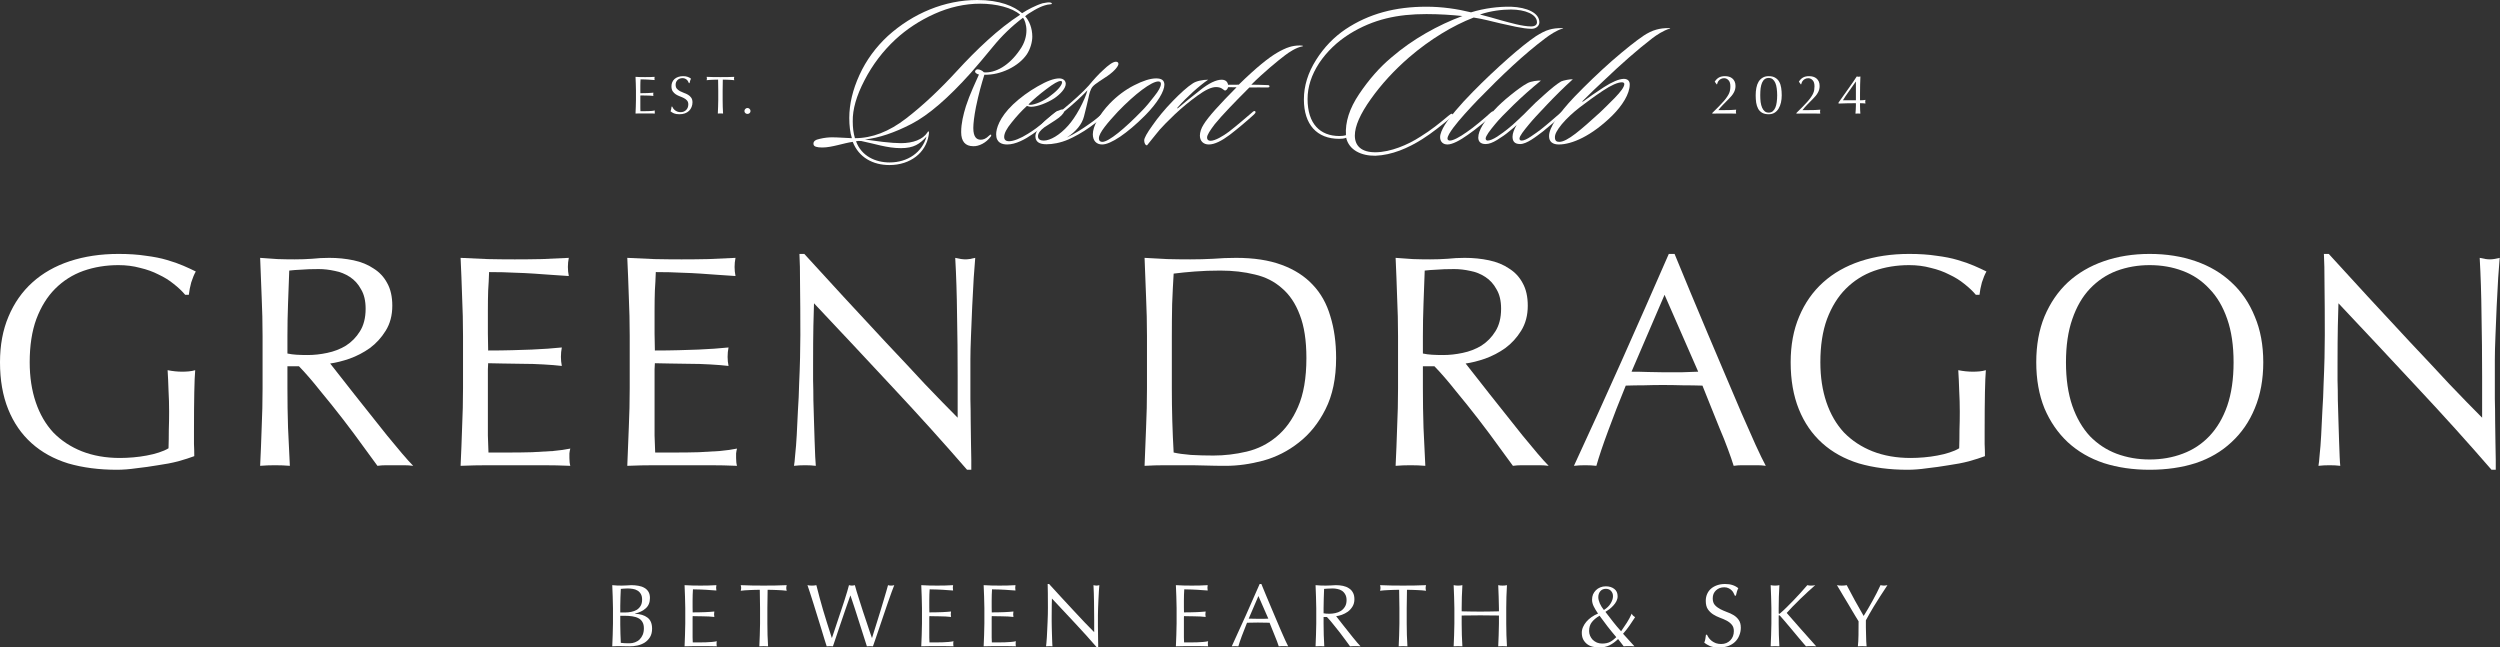 <svg preserveAspectRatio="xMidYMid meet" width="100%" height="100%" overflow="visible" style="display: block;" viewBox="0 0 139 36" fill="none" xmlns="http://www.w3.org/2000/svg">
<rect x="0" y="0" width="139" height="36" fill="#333333" stroke="none"/>
<g id="Logo Container">
<g id="Resort Club">
<path d="M58.481 0.205C58.469 0.265 58.324 0.217 58.083 0.301C57.926 0.349 57.733 0.433 57.504 0.566C57.275 0.698 57.106 0.807 56.998 0.903C57.227 1.156 57.396 1.565 57.396 2.035C57.396 2.336 57.287 2.734 57.082 3.035C56.853 3.36 56.516 3.637 56.069 3.854C55.636 4.058 55.189 4.167 54.731 4.155C54.575 4.648 54.418 5.202 54.261 5.961C54.165 6.455 54.116 6.864 54.116 7.117C54.116 7.647 54.321 7.768 54.526 7.768C54.671 7.768 54.816 7.719 55.009 7.527C55.045 7.491 55.069 7.479 55.105 7.491C55.117 7.503 55.117 7.563 55.081 7.599C54.828 7.948 54.418 8.141 54.116 8.129C53.67 8.129 53.441 7.864 53.441 7.346C53.441 6.852 53.562 6.371 53.706 5.901C53.815 5.576 53.936 5.251 54.092 4.901L54.43 4.143C54.333 4.131 54.213 4.046 54.213 3.986C54.213 3.926 54.273 3.854 54.358 3.854C54.466 3.854 54.623 3.926 54.707 4.022C55.346 4.07 56.106 3.649 56.697 2.782C56.986 2.384 57.07 1.987 57.07 1.686C57.07 1.385 56.974 1.096 56.877 0.987C56.25 1.457 55.696 1.999 55.214 2.589C54.731 3.179 54.321 3.661 53.972 4.058C52.73 5.443 51.633 6.395 50.68 6.889C49.728 7.382 48.86 7.671 48.088 7.756L49.077 7.888C49.499 7.936 49.836 7.96 50.09 7.96C50.765 7.96 51.307 7.756 51.56 7.37C51.572 7.334 51.597 7.298 51.633 7.31C51.669 7.322 51.645 7.467 51.633 7.527C51.476 8.49 50.62 9.177 49.451 9.177C48.534 9.177 47.751 8.755 47.413 7.888C46.931 7.948 46.256 8.201 45.725 8.201C45.424 8.201 45.243 8.153 45.231 8.021C45.207 7.864 45.327 7.768 45.581 7.719C45.834 7.659 46.063 7.635 46.268 7.635C46.593 7.635 46.991 7.671 47.365 7.683C47.268 7.382 47.22 6.985 47.22 6.563C47.22 5.781 47.413 4.986 47.787 4.167C48.161 3.348 48.691 2.625 49.366 1.999C50.765 0.734 52.537 -0 54.333 -0C55.599 -0 56.383 0.349 56.829 0.734C57.118 0.542 57.601 0.289 57.974 0.18C58.083 0.168 58.203 0.132 58.3 0.132C58.408 0.132 58.493 0.156 58.481 0.205ZM56.721 0.819C56.275 0.421 55.37 0.205 54.502 0.205C53.646 0.205 52.79 0.397 51.958 0.771C51.127 1.144 50.403 1.626 49.788 2.192C49.089 2.842 48.51 3.601 48.064 4.468C47.618 5.323 47.401 6.082 47.413 6.744C47.413 7.093 47.449 7.394 47.534 7.683C48.486 7.683 49.426 7.322 50.379 6.587C51.331 5.853 52.272 4.962 53.212 3.938C54.273 2.782 55.515 1.59 56.721 0.819ZM51.512 7.599C51.139 7.996 50.825 8.237 50.09 8.237C49.318 8.237 48.607 7.984 47.883 7.84C47.775 7.828 47.69 7.84 47.594 7.852C47.895 8.683 48.679 9.032 49.463 9.032C50.475 9.032 51.271 8.466 51.512 7.599Z" fill="white"/>
<path d="M57.097 5.889C56.796 6.166 56.519 6.467 56.242 6.816C55.964 7.153 55.832 7.418 55.832 7.611C55.832 7.768 55.916 7.852 56.109 7.852C56.35 7.852 56.748 7.695 57.146 7.442C57.724 7.093 58.339 6.551 58.641 6.274C58.725 6.214 58.809 6.13 58.858 6.178C58.906 6.226 58.846 6.298 58.797 6.347C58.4 6.72 57.929 7.117 57.399 7.467C57.001 7.744 56.471 8.033 56 8.033C55.711 8.033 55.386 7.936 55.386 7.467C55.386 7.165 55.554 6.539 56.326 5.805C56.724 5.431 57.182 5.094 57.688 4.805C58.207 4.504 58.605 4.359 58.894 4.359C59.135 4.359 59.256 4.504 59.256 4.661C59.256 4.913 58.954 5.239 58.617 5.467C58.231 5.72 57.676 5.937 57.327 5.937C57.23 5.937 57.146 5.901 57.097 5.889ZM57.182 5.805C57.194 5.817 57.242 5.829 57.278 5.829C57.52 5.829 58.038 5.636 58.484 5.263C58.822 5.01 59.051 4.721 59.051 4.576C59.051 4.528 59.026 4.504 58.966 4.504C58.834 4.504 58.581 4.648 58.183 4.95C57.785 5.251 57.459 5.528 57.182 5.805Z" fill="white"/>
<path d="M62.041 3.432C62.125 3.432 62.185 3.468 62.185 3.553C62.185 3.661 62.005 3.926 61.571 4.227C61.281 4.432 60.907 4.636 60.751 4.817C60.618 4.974 60.558 5.239 60.522 5.431C60.461 5.708 60.377 6.058 60.268 6.479C60.16 6.901 59.846 7.298 59.316 7.647C59.75 7.442 60.184 7.165 60.57 6.889C60.871 6.684 61.112 6.479 61.402 6.226C61.462 6.166 61.51 6.154 61.546 6.202C61.595 6.25 61.559 6.298 61.522 6.335C61.245 6.587 60.919 6.84 60.63 7.045C60.184 7.37 59.702 7.623 59.4 7.756C58.954 7.948 58.52 8.021 58.183 8.021C57.809 8.021 57.568 7.9 57.568 7.575C57.568 7.382 57.712 7.141 57.966 6.852C58.11 6.696 58.327 6.527 58.484 6.395C58.725 6.202 58.942 6.082 59.099 6.082C59.581 5.684 60.232 5.106 60.534 4.757C60.823 4.408 61.076 4.131 61.329 3.902C61.631 3.613 61.884 3.432 62.041 3.432ZM60.461 5.022C60.136 5.371 59.654 5.805 59.171 6.202C59.135 6.31 58.978 6.491 58.677 6.684L58.062 7.081C57.869 7.226 57.712 7.394 57.712 7.575C57.712 7.78 57.893 7.816 58.038 7.816C58.388 7.816 58.918 7.515 59.388 6.985C59.593 6.756 59.81 6.443 60.027 6.045C60.244 5.636 60.389 5.299 60.461 5.022Z" fill="white"/>
<path d="M64.282 4.359C64.571 4.359 64.74 4.456 64.74 4.709C64.74 5.058 64.378 5.708 63.643 6.443C62.678 7.406 61.762 8.033 61.28 8.033C60.954 8.033 60.761 7.816 60.761 7.467C60.761 7.033 61.111 6.371 61.702 5.756C62.111 5.335 62.557 4.998 63.052 4.745C63.546 4.492 63.956 4.359 64.282 4.359ZM64.547 4.661C64.547 4.576 64.499 4.528 64.402 4.528C64.028 4.528 63.124 5.202 62.148 6.214C61.605 6.804 61.099 7.382 61.099 7.683C61.099 7.84 61.183 7.888 61.292 7.888C61.641 7.888 62.533 7.153 63.51 6.142C63.715 5.937 63.932 5.672 64.173 5.359C64.426 5.046 64.547 4.817 64.547 4.661Z" fill="white"/>
<path d="M65.222 5.6C65.608 5.202 66.03 4.817 66.319 4.636C66.512 4.504 66.874 4.432 67.175 4.432C66.693 4.757 65.981 5.395 65.487 5.961C65.427 6.021 65.451 6.045 65.499 6.009C65.825 5.732 66.223 5.407 66.717 5.022C67.211 4.624 67.621 4.432 67.923 4.432C68.164 4.432 68.284 4.576 68.284 4.781C68.284 4.962 68.152 5.046 68.103 5.034C68.067 5.022 68.019 4.974 67.959 4.938C67.874 4.877 67.766 4.841 67.609 4.841C67.356 4.841 67.018 4.998 66.572 5.323C66.138 5.636 65.716 5.985 65.306 6.371C64.921 6.744 64.643 7.021 64.487 7.202C64.33 7.382 64.101 7.683 63.775 8.081C63.679 8.081 63.618 7.948 63.618 7.804C63.618 7.671 63.775 7.394 64.077 6.973C64.378 6.539 64.752 6.082 65.222 5.6Z" fill="white"/>
<path d="M69.572 4.709C69.728 4.709 70.271 4.721 70.524 4.733C70.536 4.733 70.596 4.757 70.584 4.817C70.572 4.865 70.5 4.865 70.452 4.865C70.247 4.865 69.74 4.853 69.463 4.865C68.679 5.648 67.932 6.419 67.534 6.913C67.281 7.25 67.112 7.503 67.112 7.647C67.112 7.756 67.172 7.828 67.305 7.828C67.558 7.828 67.992 7.575 68.33 7.322C68.704 7.033 69.27 6.551 69.62 6.25C69.668 6.202 69.74 6.142 69.789 6.19C69.849 6.25 69.764 6.322 69.704 6.383C69.403 6.66 68.812 7.165 68.366 7.503C67.932 7.828 67.534 8.033 67.209 8.033C66.907 8.033 66.714 7.84 66.714 7.539C66.714 7.358 66.787 7.129 66.919 6.925C67.172 6.503 67.799 5.817 68.752 4.853C68.547 4.853 68.173 4.841 68.016 4.853C67.98 4.853 67.884 4.853 67.896 4.793C67.908 4.745 67.968 4.721 68.028 4.721C68.173 4.709 68.571 4.709 68.872 4.709C69.873 3.733 70.524 3.215 71.018 2.926C71.199 2.818 71.489 2.673 71.694 2.613C71.85 2.565 72.043 2.529 72.248 2.529C72.296 2.529 72.357 2.529 72.417 2.541C72.465 2.553 72.465 2.565 72.417 2.577C72.067 2.637 71.657 2.914 71.452 3.071C71.055 3.372 70.259 4.022 69.572 4.709Z" fill="white"/>
<path d="M85.589 1.24C85.589 1.445 85.396 1.602 85.155 1.602C84.661 1.602 83.937 1.409 83.419 1.3C82.985 1.204 82.503 1.06 81.936 0.975C80.779 1.421 79.501 2.192 78.343 3.191C77.523 3.902 76.812 4.673 76.221 5.504C75.63 6.335 75.329 7.009 75.329 7.539C75.329 8.105 75.691 8.478 76.499 8.466C77.306 8.454 78.259 8.069 78.994 7.587C79.561 7.238 80.055 6.84 80.525 6.443C80.586 6.395 80.706 6.286 80.754 6.335C80.815 6.395 80.73 6.479 80.67 6.539C80.2 6.925 79.609 7.406 79.067 7.744C78.283 8.237 77.391 8.623 76.475 8.659C75.691 8.671 75.004 8.346 74.847 7.659C74.738 7.707 74.594 7.719 74.461 7.719C73.219 7.719 72.496 6.925 72.496 5.528C72.496 4.769 72.725 4.046 73.171 3.336C73.617 2.625 74.172 2.059 74.811 1.626C76.113 0.759 77.584 0.373 79.308 0.373C80.176 0.373 81.008 0.494 81.791 0.686C82.527 0.457 83.323 0.361 84.01 0.373C84.914 0.409 85.589 0.722 85.589 1.24ZM85.456 1.24C85.456 0.795 84.793 0.53 84.01 0.53C83.515 0.53 82.876 0.602 82.286 0.807C82.683 0.903 83.13 1.036 83.467 1.132C83.962 1.264 84.649 1.469 85.131 1.469C85.336 1.469 85.456 1.385 85.456 1.24ZM81.309 0.891C80.718 0.831 80.043 0.783 79.308 0.783C77.716 0.783 76.366 1.06 75.028 1.891C74.341 2.324 73.774 2.866 73.34 3.516C72.918 4.167 72.701 4.829 72.701 5.504C72.701 6.889 73.4 7.563 74.473 7.563C74.582 7.563 74.726 7.551 74.835 7.515C74.787 6.792 75.028 6.033 75.57 5.227C76.113 4.42 76.716 3.733 77.367 3.191C78.536 2.18 79.971 1.385 81.309 0.891Z" fill="white"/>
<path d="M86.882 1.565C86.918 1.565 86.93 1.577 86.882 1.59C86.557 1.674 86.135 1.963 85.93 2.119C84.712 3.035 83.531 4.155 82.18 5.54C81.662 6.082 81.144 6.648 80.818 7.081C80.613 7.358 80.48 7.575 80.48 7.707C80.48 7.768 80.529 7.816 80.613 7.816C80.794 7.816 81.144 7.635 81.565 7.334C81.746 7.214 81.963 7.045 82.241 6.816C82.518 6.587 82.723 6.407 82.868 6.274C82.916 6.238 82.988 6.154 83.048 6.214C83.085 6.262 83.048 6.322 82.988 6.383C82.856 6.515 82.638 6.696 82.361 6.925C82.084 7.153 81.831 7.346 81.602 7.503C81.18 7.804 80.758 8.033 80.48 8.033C80.227 8.033 80.07 7.876 80.07 7.623C80.07 7.442 80.179 7.19 80.336 6.937C80.589 6.539 81.131 5.877 81.891 5.106C82.542 4.444 83.181 3.842 83.82 3.276C84.459 2.71 84.989 2.288 85.399 2.011C85.653 1.854 85.906 1.71 86.135 1.65C86.328 1.59 86.581 1.553 86.882 1.565Z" fill="white"/>
<path d="M87.449 4.408C86.93 4.877 86.448 5.359 86.002 5.829C85.556 6.298 85.218 6.66 85.013 6.913C84.724 7.262 84.483 7.563 84.483 7.707C84.483 7.768 84.519 7.816 84.603 7.816C84.724 7.816 84.893 7.744 85.122 7.587C85.351 7.43 85.532 7.31 85.665 7.202C86.05 6.901 86.508 6.491 86.834 6.214C86.894 6.178 86.942 6.142 86.991 6.19C87.027 6.226 87.015 6.274 86.954 6.322C86.605 6.624 86.038 7.105 85.785 7.31C85.399 7.599 84.893 8.009 84.519 8.009C84.194 8.009 84.097 7.84 84.097 7.599C84.097 7.418 84.182 7.19 84.326 6.949C84.169 7.105 84.001 7.226 83.904 7.31C83.723 7.467 83.494 7.623 83.241 7.78C82.988 7.936 82.783 8.009 82.602 8.009C82.301 8.009 82.192 7.852 82.192 7.647C82.192 7.25 82.542 6.708 83.084 6.118C83.314 5.865 83.615 5.588 83.989 5.287C84.362 4.986 84.676 4.757 84.929 4.624C85.11 4.516 85.52 4.468 85.677 4.48C85.146 4.913 84.64 5.359 84.157 5.829C83.675 6.298 83.326 6.66 83.121 6.913C82.831 7.262 82.602 7.563 82.602 7.707C82.602 7.768 82.65 7.816 82.711 7.816C82.831 7.816 83.012 7.744 83.241 7.599C83.47 7.442 83.663 7.31 83.82 7.178C83.977 7.057 84.182 6.876 84.435 6.636C84.688 6.395 84.869 6.226 84.965 6.118C85.206 5.865 85.508 5.576 85.882 5.251C86.255 4.913 86.557 4.673 86.798 4.528C86.93 4.468 87.292 4.396 87.449 4.408Z" fill="white"/>
<path d="M92.844 1.565C92.856 1.565 92.88 1.577 92.844 1.59C92.494 1.686 92.084 1.963 91.879 2.119C91.047 2.758 90.119 3.577 89.263 4.396C88.877 4.745 88.335 5.275 87.985 5.624C87.973 5.66 87.985 5.66 87.997 5.66C88.323 5.419 88.708 5.154 89.167 4.853C89.637 4.552 89.999 4.396 90.276 4.384C90.517 4.384 90.613 4.516 90.613 4.697C90.613 5.227 90.191 5.877 89.649 6.419C88.491 7.563 87.394 8.033 86.671 8.033C86.321 8.033 86.128 7.876 86.128 7.575C86.116 7.105 86.671 6.298 87.527 5.395C88.202 4.697 88.901 4.022 89.625 3.384C90.36 2.746 90.951 2.276 91.397 1.975C91.602 1.842 91.855 1.71 92.084 1.65C92.289 1.59 92.542 1.553 92.844 1.565ZM90.312 4.673C90.312 4.612 90.264 4.576 90.179 4.576C89.95 4.576 89.588 4.733 89.118 5.046C88.648 5.359 88.226 5.672 87.828 5.973C87.442 6.274 87.117 6.575 86.84 6.901C86.575 7.226 86.442 7.467 86.454 7.647C86.454 7.84 86.562 7.888 86.695 7.888C87.141 7.888 87.901 7.214 88.962 6.25C89.142 6.082 89.408 5.817 89.769 5.455C90.131 5.082 90.312 4.829 90.312 4.673Z" fill="white"/>
</g>
<g id="est.">
<path d="M35.359 5.039C35.359 4.908 35.356 4.78 35.35 4.653C35.346 4.526 35.341 4.399 35.335 4.273C35.424 4.277 35.513 4.281 35.6 4.285C35.689 4.286 35.778 4.287 35.867 4.287C35.957 4.287 36.045 4.286 36.132 4.285C36.219 4.281 36.307 4.277 36.397 4.273C36.391 4.302 36.388 4.332 36.388 4.362C36.388 4.391 36.391 4.421 36.397 4.451C36.333 4.447 36.275 4.443 36.221 4.439C36.17 4.435 36.114 4.431 36.055 4.427C35.997 4.423 35.934 4.42 35.864 4.418C35.795 4.414 35.712 4.412 35.615 4.412C35.613 4.476 35.61 4.536 35.606 4.593C35.604 4.651 35.603 4.716 35.603 4.789C35.603 4.867 35.603 4.942 35.603 5.015C35.605 5.088 35.606 5.144 35.606 5.181C35.693 5.181 35.771 5.181 35.841 5.179C35.91 5.177 35.973 5.175 36.031 5.173C36.088 5.169 36.141 5.166 36.188 5.164C36.238 5.16 36.285 5.156 36.328 5.152C36.322 5.181 36.319 5.212 36.319 5.244C36.319 5.274 36.322 5.303 36.328 5.333C36.277 5.327 36.216 5.322 36.147 5.318C36.08 5.314 36.011 5.312 35.942 5.312C35.874 5.31 35.81 5.309 35.748 5.309C35.689 5.307 35.641 5.306 35.606 5.306C35.606 5.324 35.605 5.344 35.603 5.366C35.603 5.385 35.603 5.411 35.603 5.443V5.737C35.603 5.85 35.603 5.943 35.603 6.016C35.605 6.089 35.607 6.145 35.609 6.182C35.674 6.182 35.743 6.182 35.817 6.182C35.892 6.182 35.965 6.181 36.037 6.179C36.11 6.176 36.179 6.172 36.242 6.168C36.307 6.162 36.364 6.154 36.411 6.144C36.408 6.158 36.405 6.174 36.403 6.191C36.403 6.207 36.403 6.222 36.403 6.236C36.403 6.268 36.406 6.293 36.411 6.313C36.322 6.309 36.233 6.307 36.144 6.307C36.057 6.307 35.968 6.307 35.876 6.307C35.785 6.307 35.695 6.307 35.606 6.307C35.517 6.307 35.426 6.309 35.335 6.313C35.341 6.186 35.346 6.061 35.35 5.936C35.356 5.809 35.359 5.68 35.359 5.55V5.039Z" fill="white"/>
<path d="M37.375 5.927C37.391 5.963 37.412 5.999 37.437 6.037C37.465 6.073 37.498 6.105 37.535 6.135C37.575 6.165 37.621 6.189 37.672 6.209C37.724 6.227 37.781 6.236 37.845 6.236C37.91 6.236 37.969 6.225 38.02 6.203C38.074 6.179 38.118 6.149 38.154 6.111C38.192 6.072 38.22 6.026 38.24 5.975C38.26 5.921 38.27 5.865 38.27 5.805C38.27 5.714 38.246 5.642 38.199 5.588C38.153 5.535 38.096 5.49 38.026 5.455C37.957 5.419 37.881 5.386 37.8 5.357C37.721 5.327 37.647 5.29 37.577 5.247C37.508 5.201 37.449 5.144 37.402 5.075C37.356 5.005 37.333 4.912 37.333 4.795C37.333 4.712 37.348 4.637 37.378 4.57C37.408 4.5 37.45 4.441 37.506 4.391C37.563 4.342 37.632 4.303 37.711 4.276C37.79 4.248 37.879 4.234 37.978 4.234C38.074 4.234 38.156 4.246 38.225 4.27C38.295 4.291 38.359 4.326 38.419 4.374C38.401 4.407 38.386 4.443 38.374 4.481C38.362 4.518 38.35 4.566 38.338 4.623H38.303C38.293 4.595 38.279 4.566 38.261 4.534C38.245 4.5 38.222 4.47 38.193 4.442C38.165 4.414 38.131 4.391 38.092 4.374C38.052 4.354 38.004 4.344 37.949 4.344C37.893 4.344 37.842 4.353 37.794 4.371C37.749 4.388 37.708 4.414 37.672 4.448C37.639 4.48 37.612 4.518 37.592 4.564C37.574 4.609 37.565 4.659 37.565 4.712C37.565 4.805 37.588 4.879 37.634 4.932C37.681 4.985 37.74 5.031 37.809 5.069C37.878 5.104 37.953 5.137 38.032 5.167C38.113 5.194 38.189 5.229 38.258 5.271C38.327 5.312 38.385 5.366 38.431 5.431C38.478 5.496 38.502 5.583 38.502 5.692C38.502 5.783 38.485 5.87 38.451 5.951C38.42 6.032 38.372 6.103 38.309 6.165C38.247 6.224 38.171 6.271 38.08 6.304C37.99 6.336 37.888 6.352 37.773 6.352C37.651 6.352 37.55 6.336 37.473 6.304C37.398 6.271 37.334 6.233 37.283 6.191C37.301 6.146 37.312 6.105 37.318 6.07C37.326 6.032 37.333 5.984 37.339 5.927H37.375Z" fill="white"/>
<path d="M39.935 5.042C39.935 4.836 39.932 4.631 39.926 4.427C39.875 4.427 39.82 4.428 39.763 4.43C39.707 4.43 39.651 4.432 39.593 4.436C39.538 4.438 39.483 4.441 39.43 4.445C39.378 4.449 39.331 4.454 39.29 4.46C39.3 4.424 39.305 4.392 39.305 4.365C39.305 4.343 39.3 4.312 39.29 4.273C39.421 4.277 39.548 4.281 39.673 4.285C39.798 4.286 39.926 4.287 40.057 4.287C40.188 4.287 40.316 4.286 40.441 4.285C40.565 4.281 40.693 4.277 40.824 4.273C40.814 4.312 40.809 4.344 40.809 4.368C40.809 4.393 40.814 4.424 40.824 4.46C40.782 4.454 40.735 4.449 40.681 4.445C40.63 4.441 40.575 4.438 40.518 4.436C40.462 4.432 40.406 4.43 40.348 4.43C40.293 4.428 40.239 4.427 40.188 4.427C40.182 4.631 40.179 4.836 40.179 5.042V5.553C40.179 5.683 40.181 5.812 40.185 5.939C40.191 6.066 40.197 6.19 40.203 6.313C40.157 6.309 40.108 6.307 40.057 6.307C40.005 6.307 39.957 6.309 39.911 6.313C39.917 6.19 39.922 6.066 39.926 5.939C39.932 5.812 39.935 5.683 39.935 5.553V5.042Z" fill="white"/>
<path d="M41.39 6.174C41.39 6.128 41.407 6.088 41.441 6.055C41.474 6.021 41.514 6.004 41.559 6.004C41.605 6.004 41.645 6.021 41.678 6.055C41.712 6.088 41.729 6.128 41.729 6.174C41.729 6.219 41.712 6.258 41.678 6.289C41.645 6.319 41.605 6.334 41.559 6.334C41.514 6.334 41.474 6.319 41.441 6.289C41.407 6.258 41.39 6.219 41.39 6.174Z" fill="white"/>
</g>
<g id="2025">
<path d="M95.339 4.54C95.405 4.435 95.484 4.358 95.574 4.308C95.665 4.259 95.776 4.234 95.906 4.234C95.986 4.234 96.062 4.244 96.135 4.265C96.207 4.286 96.269 4.319 96.32 4.364C96.374 4.409 96.416 4.466 96.447 4.534C96.478 4.602 96.494 4.684 96.494 4.781C96.494 4.851 96.485 4.917 96.469 4.979C96.452 5.039 96.428 5.098 96.395 5.155C96.364 5.213 96.323 5.272 96.274 5.332C96.226 5.389 96.17 5.451 96.104 5.517C96.064 5.556 96.019 5.602 95.968 5.653C95.916 5.705 95.863 5.758 95.81 5.814C95.758 5.867 95.709 5.921 95.661 5.975C95.614 6.028 95.573 6.078 95.54 6.123H95.834C95.983 6.123 96.114 6.121 96.228 6.117C96.343 6.111 96.444 6.104 96.531 6.098C96.52 6.144 96.515 6.182 96.515 6.213C96.515 6.241 96.52 6.277 96.531 6.318C96.419 6.314 96.309 6.312 96.2 6.312C96.09 6.312 95.98 6.312 95.868 6.312C95.757 6.312 95.646 6.312 95.534 6.312C95.425 6.312 95.314 6.314 95.203 6.318V6.281C95.347 6.138 95.472 6.014 95.578 5.907C95.685 5.797 95.776 5.699 95.85 5.613C95.924 5.526 95.984 5.448 96.029 5.378C96.077 5.308 96.114 5.242 96.141 5.18C96.168 5.116 96.185 5.054 96.193 4.995C96.204 4.933 96.209 4.867 96.209 4.797C96.209 4.644 96.174 4.532 96.104 4.46C96.036 4.386 95.955 4.348 95.862 4.348C95.796 4.348 95.74 4.361 95.692 4.386C95.645 4.408 95.605 4.437 95.574 4.472C95.543 4.505 95.52 4.541 95.503 4.58C95.487 4.619 95.475 4.654 95.469 4.685L95.448 4.692L95.339 4.54Z" fill="white"/>
<path d="M97.616 5.298C97.616 5.151 97.628 5.014 97.653 4.886C97.678 4.756 97.718 4.644 97.774 4.549C97.832 4.452 97.907 4.376 98 4.321C98.093 4.263 98.206 4.234 98.34 4.234C98.489 4.234 98.61 4.263 98.702 4.321C98.797 4.376 98.872 4.452 98.925 4.549C98.979 4.644 99.015 4.756 99.034 4.886C99.054 5.014 99.064 5.151 99.064 5.298C99.064 5.44 99.05 5.575 99.021 5.703C98.992 5.83 98.948 5.943 98.888 6.04C98.83 6.136 98.756 6.213 98.665 6.268C98.575 6.324 98.466 6.352 98.34 6.352C98.192 6.352 98.07 6.325 97.975 6.271C97.882 6.218 97.809 6.144 97.755 6.049C97.702 5.952 97.665 5.84 97.644 5.712C97.625 5.582 97.616 5.444 97.616 5.298ZM97.87 5.298C97.87 5.434 97.877 5.56 97.891 5.678C97.908 5.795 97.935 5.897 97.972 5.984C98.009 6.07 98.058 6.138 98.118 6.188C98.177 6.237 98.252 6.262 98.34 6.262C98.429 6.262 98.503 6.237 98.563 6.188C98.623 6.138 98.671 6.07 98.709 5.984C98.746 5.897 98.772 5.795 98.786 5.678C98.802 5.56 98.811 5.434 98.811 5.298C98.811 5.161 98.802 5.035 98.786 4.917C98.772 4.8 98.746 4.698 98.709 4.611C98.671 4.525 98.623 4.457 98.563 4.407C98.503 4.358 98.429 4.333 98.34 4.333C98.252 4.333 98.177 4.356 98.118 4.401C98.058 4.446 98.009 4.511 97.972 4.596C97.935 4.68 97.908 4.782 97.891 4.902C97.877 5.019 97.87 5.151 97.87 5.298Z" fill="white"/>
<path d="M100.017 4.54C100.083 4.435 100.161 4.358 100.252 4.308C100.343 4.259 100.453 4.234 100.583 4.234C100.664 4.234 100.74 4.244 100.812 4.265C100.884 4.286 100.946 4.319 100.998 4.364C101.051 4.409 101.094 4.466 101.125 4.534C101.156 4.602 101.171 4.684 101.171 4.781C101.171 4.851 101.163 4.917 101.146 4.979C101.13 5.039 101.105 5.098 101.072 5.155C101.041 5.213 101.001 5.272 100.951 5.332C100.904 5.389 100.847 5.451 100.781 5.517C100.742 5.556 100.697 5.602 100.645 5.653C100.593 5.705 100.541 5.758 100.487 5.814C100.436 5.867 100.386 5.921 100.339 5.975C100.291 6.028 100.251 6.078 100.218 6.123H100.512C100.66 6.123 100.792 6.121 100.905 6.117C101.021 6.111 101.122 6.104 101.208 6.098C101.198 6.144 101.193 6.182 101.193 6.213C101.193 6.241 101.198 6.277 101.208 6.318C101.097 6.314 100.986 6.312 100.877 6.312C100.768 6.312 100.657 6.312 100.546 6.312C100.435 6.312 100.323 6.312 100.212 6.312C100.102 6.312 99.992 6.314 99.88 6.318V6.281C100.025 6.138 100.15 6.014 100.255 5.907C100.362 5.797 100.453 5.699 100.527 5.613C100.602 5.526 100.662 5.448 100.707 5.378C100.754 5.308 100.792 5.242 100.818 5.18C100.845 5.116 100.863 5.054 100.871 4.995C100.881 4.933 100.886 4.867 100.886 4.797C100.886 4.644 100.851 4.532 100.781 4.46C100.713 4.386 100.633 4.348 100.54 4.348C100.474 4.348 100.417 4.361 100.37 4.386C100.322 4.408 100.283 4.437 100.252 4.472C100.221 4.505 100.197 4.541 100.181 4.58C100.164 4.619 100.153 4.654 100.147 4.685L100.125 4.692L100.017 4.54Z" fill="white"/>
<path d="M103.182 4.537C103.139 4.597 103.084 4.674 103.018 4.769C102.952 4.862 102.884 4.958 102.814 5.059C102.743 5.158 102.676 5.254 102.612 5.347C102.55 5.44 102.502 5.516 102.467 5.576H103.188V4.537H103.182ZM102.222 5.703C102.313 5.575 102.407 5.442 102.504 5.304C102.603 5.166 102.698 5.032 102.789 4.902C102.882 4.772 102.966 4.651 103.043 4.54C103.121 4.427 103.185 4.331 103.234 4.253C103.276 4.263 103.311 4.268 103.34 4.268C103.369 4.268 103.402 4.263 103.439 4.253C103.433 4.389 103.427 4.542 103.423 4.713C103.419 4.882 103.417 5.056 103.417 5.236V5.576C103.477 5.576 103.534 5.574 103.587 5.57C103.641 5.563 103.685 5.557 103.72 5.551C103.71 5.592 103.705 5.626 103.705 5.653C103.705 5.68 103.71 5.714 103.72 5.755C103.685 5.749 103.641 5.745 103.587 5.743C103.534 5.739 103.477 5.737 103.417 5.737V5.866C103.417 5.947 103.419 6.03 103.423 6.117C103.427 6.201 103.432 6.268 103.436 6.318C103.394 6.314 103.349 6.312 103.299 6.312C103.25 6.312 103.205 6.314 103.163 6.318C103.167 6.264 103.173 6.195 103.179 6.111C103.185 6.026 103.188 5.945 103.188 5.866V5.737C103.141 5.737 103.071 5.738 102.981 5.74C102.892 5.74 102.798 5.741 102.699 5.743C102.602 5.745 102.509 5.748 102.42 5.752C102.332 5.754 102.266 5.756 102.222 5.758V5.703Z" fill="white"/>
</g>
<g id="GREEN DRAGON">
<path d="M10.296 16.391C10.128 16.189 9.915 15.987 9.656 15.785C9.409 15.583 9.128 15.409 8.814 15.263C8.51 15.106 8.168 14.982 7.786 14.893C7.415 14.792 7.016 14.741 6.589 14.741C5.893 14.741 5.241 14.848 4.634 15.061C4.039 15.274 3.516 15.605 3.067 16.054C2.629 16.492 2.281 17.053 2.022 17.737C1.775 18.41 1.651 19.213 1.651 20.144C1.651 20.963 1.764 21.704 1.989 22.366C2.213 23.028 2.539 23.589 2.966 24.049C3.404 24.498 3.932 24.846 4.55 25.092C5.179 25.339 5.887 25.463 6.673 25.463C6.909 25.463 7.156 25.451 7.415 25.429C7.673 25.407 7.92 25.373 8.156 25.328C8.403 25.283 8.628 25.227 8.83 25.16C9.044 25.092 9.224 25.014 9.37 24.924C9.381 24.587 9.386 24.251 9.386 23.914C9.398 23.578 9.403 23.235 9.403 22.887C9.403 22.495 9.392 22.102 9.37 21.709C9.358 21.317 9.342 20.941 9.319 20.582C9.6 20.638 9.87 20.666 10.128 20.666C10.252 20.666 10.375 20.66 10.499 20.649C10.622 20.638 10.74 20.615 10.853 20.582C10.83 20.84 10.813 21.249 10.802 21.81C10.791 22.36 10.785 23.09 10.785 23.998C10.785 24.223 10.785 24.453 10.785 24.688C10.796 24.913 10.802 25.137 10.802 25.362C10.566 25.451 10.268 25.547 9.909 25.648C9.561 25.738 9.184 25.811 8.78 25.867C8.387 25.934 7.988 25.99 7.583 26.035C7.19 26.091 6.831 26.119 6.505 26.119C5.505 26.119 4.601 26.001 3.792 25.766C2.994 25.519 2.314 25.143 1.753 24.638C1.191 24.133 0.758 23.505 0.455 22.753C0.152 22.001 -2.77194e-06 21.131 -2.77194e-06 20.144C-2.77194e-06 19.19 0.157 18.343 0.472 17.602C0.786 16.851 1.23 16.217 1.803 15.701C2.376 15.184 3.067 14.792 3.876 14.523C4.696 14.253 5.6 14.118 6.589 14.118C7.162 14.118 7.668 14.152 8.106 14.22C8.555 14.276 8.948 14.354 9.285 14.455C9.634 14.556 9.937 14.663 10.195 14.775C10.454 14.887 10.684 14.994 10.886 15.095C10.796 15.252 10.712 15.454 10.633 15.701C10.566 15.947 10.521 16.177 10.499 16.391H10.296Z" fill="white"/>
<path d="M14.599 18.697C14.599 17.956 14.582 17.232 14.549 16.525C14.526 15.807 14.498 15.078 14.464 14.337C14.79 14.36 15.11 14.382 15.425 14.405C15.739 14.416 16.06 14.421 16.385 14.421C16.711 14.421 17.031 14.41 17.346 14.388C17.66 14.354 17.981 14.337 18.306 14.337C18.778 14.337 19.228 14.382 19.655 14.472C20.082 14.562 20.452 14.713 20.767 14.926C21.093 15.128 21.346 15.398 21.525 15.734C21.716 16.071 21.812 16.492 21.812 16.997C21.812 17.535 21.688 18.001 21.441 18.394C21.205 18.775 20.913 19.095 20.565 19.353C20.216 19.6 19.84 19.796 19.436 19.942C19.042 20.077 18.683 20.166 18.357 20.211C18.492 20.38 18.677 20.615 18.913 20.918C19.149 21.221 19.413 21.558 19.705 21.928C19.997 22.287 20.301 22.669 20.615 23.073C20.93 23.465 21.233 23.847 21.525 24.217C21.817 24.576 22.093 24.907 22.351 25.21C22.609 25.513 22.817 25.743 22.974 25.9C22.806 25.878 22.637 25.867 22.469 25.867C22.3 25.867 22.132 25.867 21.963 25.867C21.806 25.867 21.643 25.867 21.475 25.867C21.306 25.867 21.143 25.878 20.986 25.9C20.817 25.665 20.559 25.311 20.211 24.84C19.874 24.369 19.497 23.864 19.082 23.325C18.666 22.787 18.239 22.253 17.801 21.726C17.374 21.188 16.981 20.733 16.621 20.363H15.981V21.591C15.981 22.332 15.992 23.061 16.015 23.779C16.048 24.498 16.082 25.205 16.116 25.9C15.857 25.878 15.582 25.867 15.29 25.867C14.998 25.867 14.723 25.878 14.464 25.9C14.498 25.205 14.526 24.498 14.549 23.779C14.582 23.061 14.599 22.332 14.599 21.591V18.697ZM15.981 19.656C16.138 19.69 16.307 19.712 16.486 19.723C16.677 19.735 16.885 19.74 17.11 19.74C17.458 19.74 17.818 19.701 18.189 19.622C18.57 19.544 18.919 19.409 19.233 19.218C19.548 19.016 19.806 18.753 20.009 18.427C20.222 18.091 20.329 17.67 20.329 17.165C20.329 16.727 20.244 16.368 20.076 16.088C19.919 15.796 19.711 15.566 19.453 15.398C19.194 15.229 18.913 15.117 18.61 15.061C18.306 14.994 18.009 14.96 17.717 14.96C17.323 14.96 16.998 14.971 16.739 14.994C16.481 15.005 16.262 15.022 16.082 15.044C16.06 15.661 16.037 16.273 16.015 16.879C15.992 17.485 15.981 18.091 15.981 18.697V19.656Z" fill="white"/>
<path d="M25.744 18.68C25.744 17.939 25.727 17.21 25.693 16.492C25.671 15.774 25.643 15.055 25.609 14.337C26.114 14.36 26.614 14.382 27.109 14.405C27.614 14.416 28.12 14.421 28.625 14.421C29.131 14.421 29.631 14.416 30.125 14.405C30.619 14.382 31.119 14.36 31.625 14.337C31.591 14.506 31.575 14.674 31.575 14.842C31.575 15.011 31.591 15.179 31.625 15.347C31.265 15.325 30.934 15.302 30.631 15.28C30.339 15.257 30.024 15.235 29.687 15.213C29.361 15.19 29.002 15.173 28.608 15.162C28.215 15.14 27.744 15.128 27.193 15.128C27.182 15.487 27.165 15.83 27.142 16.155C27.131 16.48 27.126 16.851 27.126 17.266C27.126 17.703 27.126 18.13 27.126 18.545C27.137 18.96 27.142 19.274 27.142 19.488C27.637 19.488 28.081 19.482 28.474 19.471C28.867 19.46 29.226 19.448 29.552 19.437C29.878 19.415 30.176 19.398 30.445 19.387C30.726 19.364 30.99 19.342 31.237 19.319C31.204 19.488 31.187 19.662 31.187 19.841C31.187 20.009 31.204 20.178 31.237 20.346C30.945 20.312 30.603 20.284 30.209 20.262C29.828 20.239 29.44 20.228 29.047 20.228C28.665 20.217 28.3 20.211 27.951 20.211C27.614 20.2 27.345 20.195 27.142 20.195C27.142 20.296 27.137 20.408 27.126 20.531C27.126 20.643 27.126 20.789 27.126 20.969V22.635C27.126 23.275 27.126 23.802 27.126 24.217C27.137 24.632 27.148 24.947 27.159 25.16C27.53 25.16 27.923 25.16 28.339 25.16C28.766 25.16 29.181 25.154 29.586 25.143C30.002 25.12 30.389 25.098 30.749 25.076C31.119 25.042 31.44 24.997 31.709 24.941C31.687 25.019 31.67 25.109 31.659 25.21C31.659 25.3 31.659 25.384 31.659 25.463C31.659 25.642 31.676 25.788 31.709 25.9C31.204 25.878 30.698 25.867 30.193 25.867C29.698 25.867 29.193 25.867 28.676 25.867C28.159 25.867 27.648 25.867 27.142 25.867C26.637 25.867 26.126 25.878 25.609 25.9C25.643 25.182 25.671 24.47 25.693 23.763C25.727 23.045 25.744 22.315 25.744 21.575V18.68Z" fill="white"/>
<path d="M35.012 18.68C35.012 17.939 34.995 17.21 34.962 16.492C34.939 15.774 34.911 15.055 34.877 14.337C35.383 14.36 35.883 14.382 36.377 14.405C36.883 14.416 37.388 14.421 37.894 14.421C38.4 14.421 38.899 14.416 39.394 14.405C39.888 14.382 40.388 14.36 40.894 14.337C40.86 14.506 40.843 14.674 40.843 14.842C40.843 15.011 40.86 15.179 40.894 15.347C40.534 15.325 40.203 15.302 39.899 15.28C39.607 15.257 39.293 15.235 38.956 15.213C38.63 15.19 38.27 15.173 37.877 15.162C37.484 15.14 37.012 15.128 36.462 15.128C36.45 15.487 36.433 15.83 36.411 16.155C36.4 16.48 36.394 16.851 36.394 17.266C36.394 17.703 36.394 18.13 36.394 18.545C36.405 18.96 36.411 19.274 36.411 19.488C36.905 19.488 37.349 19.482 37.742 19.471C38.136 19.46 38.495 19.448 38.821 19.437C39.147 19.415 39.444 19.398 39.714 19.387C39.995 19.364 40.259 19.342 40.506 19.319C40.472 19.488 40.455 19.662 40.455 19.841C40.455 20.009 40.472 20.178 40.506 20.346C40.214 20.312 39.871 20.284 39.478 20.262C39.096 20.239 38.708 20.228 38.315 20.228C37.933 20.217 37.568 20.211 37.22 20.211C36.883 20.2 36.613 20.195 36.411 20.195C36.411 20.296 36.405 20.408 36.394 20.531C36.394 20.643 36.394 20.789 36.394 20.969V22.635C36.394 23.275 36.394 23.802 36.394 24.217C36.405 24.632 36.417 24.947 36.428 25.16C36.799 25.16 37.192 25.16 37.607 25.16C38.034 25.16 38.45 25.154 38.855 25.143C39.27 25.12 39.658 25.098 40.017 25.076C40.388 25.042 40.708 24.997 40.978 24.941C40.955 25.019 40.938 25.109 40.927 25.21C40.927 25.3 40.927 25.384 40.927 25.463C40.927 25.642 40.944 25.788 40.978 25.9C40.472 25.878 39.967 25.867 39.461 25.867C38.967 25.867 38.461 25.867 37.944 25.867C37.428 25.867 36.916 25.867 36.411 25.867C35.905 25.867 35.394 25.878 34.877 25.9C34.911 25.182 34.939 24.47 34.962 23.763C34.995 23.045 35.012 22.315 35.012 21.575V18.68Z" fill="white"/>
<path d="M53.768 26.119C52.476 24.627 51.1 23.101 49.64 21.541C48.179 19.97 46.719 18.41 45.258 16.862C45.247 17.176 45.236 17.597 45.224 18.124C45.213 18.652 45.208 19.37 45.208 20.279C45.208 20.514 45.208 20.806 45.208 21.154C45.219 21.502 45.224 21.866 45.224 22.248C45.236 22.629 45.247 23.017 45.258 23.409C45.269 23.802 45.281 24.167 45.292 24.503C45.303 24.84 45.314 25.137 45.326 25.395C45.337 25.642 45.348 25.811 45.359 25.9C45.179 25.878 44.983 25.867 44.77 25.867C44.545 25.867 44.337 25.878 44.146 25.9C44.168 25.788 44.191 25.58 44.213 25.277C44.247 24.974 44.275 24.616 44.298 24.2C44.32 23.774 44.343 23.314 44.365 22.82C44.399 22.326 44.421 21.833 44.432 21.339C44.455 20.845 44.472 20.363 44.483 19.892C44.494 19.42 44.5 19 44.5 18.629C44.5 17.552 44.494 16.626 44.483 15.852C44.483 15.078 44.472 14.5 44.449 14.118H44.719C45.404 14.859 46.135 15.656 46.91 16.509C47.696 17.35 48.471 18.186 49.235 19.016C50.01 19.835 50.741 20.615 51.426 21.356C52.123 22.085 52.729 22.708 53.246 23.224V20.935C53.246 19.757 53.235 18.612 53.212 17.502C53.201 16.38 53.167 15.325 53.111 14.337C53.336 14.393 53.527 14.421 53.684 14.421C53.819 14.421 53.999 14.393 54.223 14.337C54.201 14.584 54.173 14.954 54.139 15.448C54.117 15.942 54.089 16.469 54.055 17.03C54.032 17.591 54.01 18.141 53.987 18.68C53.965 19.218 53.954 19.65 53.954 19.976C53.954 20.256 53.954 20.593 53.954 20.986C53.954 21.367 53.954 21.765 53.954 22.181C53.965 22.596 53.971 23.017 53.971 23.443C53.982 23.858 53.987 24.251 53.987 24.621C53.999 24.98 54.004 25.294 54.004 25.564C54.004 25.811 54.004 25.996 54.004 26.119H53.768Z" fill="white"/>
<path d="M63.772 18.697C63.772 17.956 63.755 17.232 63.722 16.525C63.699 15.807 63.671 15.078 63.638 14.337C64.064 14.36 64.486 14.382 64.901 14.405C65.328 14.416 65.755 14.421 66.182 14.421C66.609 14.421 67.03 14.41 67.446 14.388C67.873 14.354 68.3 14.337 68.727 14.337C69.715 14.337 70.558 14.466 71.255 14.724C71.962 14.982 72.541 15.353 72.99 15.835C73.44 16.306 73.766 16.89 73.968 17.586C74.181 18.27 74.288 19.044 74.288 19.908C74.288 21.03 74.091 21.979 73.698 22.753C73.316 23.516 72.822 24.133 72.215 24.604C71.62 25.076 70.957 25.412 70.227 25.614C69.508 25.805 68.817 25.9 68.154 25.9C67.772 25.9 67.395 25.895 67.025 25.883C66.654 25.872 66.278 25.867 65.896 25.867C65.514 25.867 65.137 25.867 64.767 25.867C64.396 25.867 64.019 25.878 63.638 25.9C63.671 25.205 63.699 24.498 63.722 23.779C63.755 23.061 63.772 22.332 63.772 21.591V18.697ZM65.154 21.591C65.154 22.803 65.188 23.993 65.255 25.16C65.491 25.216 65.811 25.261 66.216 25.294C66.62 25.317 67.036 25.328 67.463 25.328C68.081 25.328 68.699 25.255 69.317 25.109C69.934 24.963 70.485 24.688 70.968 24.285C71.462 23.881 71.861 23.331 72.165 22.635C72.479 21.928 72.636 21.019 72.636 19.908C72.636 18.932 72.513 18.13 72.266 17.502C72.03 16.873 71.698 16.38 71.271 16.02C70.856 15.65 70.356 15.398 69.772 15.263C69.187 15.117 68.547 15.044 67.85 15.044C67.345 15.044 66.873 15.061 66.435 15.095C65.997 15.128 65.604 15.168 65.255 15.213C65.222 15.751 65.194 16.318 65.171 16.913C65.16 17.496 65.154 18.091 65.154 18.697V21.591Z" fill="white"/>
<path d="M77.731 18.697C77.731 17.956 77.714 17.232 77.68 16.525C77.658 15.807 77.63 15.078 77.596 14.337C77.922 14.36 78.242 14.382 78.557 14.405C78.871 14.416 79.192 14.421 79.517 14.421C79.843 14.421 80.163 14.41 80.478 14.388C80.793 14.354 81.113 14.337 81.439 14.337C81.91 14.337 82.36 14.382 82.787 14.472C83.214 14.562 83.584 14.713 83.899 14.926C84.225 15.128 84.478 15.398 84.657 15.734C84.848 16.071 84.944 16.492 84.944 16.997C84.944 17.535 84.82 18.001 84.573 18.394C84.337 18.775 84.045 19.095 83.697 19.353C83.348 19.6 82.972 19.796 82.568 19.942C82.174 20.077 81.815 20.166 81.489 20.211C81.624 20.38 81.809 20.615 82.045 20.918C82.281 21.221 82.545 21.558 82.837 21.928C83.129 22.287 83.433 22.669 83.747 23.073C84.062 23.465 84.365 23.847 84.657 24.217C84.949 24.576 85.225 24.907 85.483 25.21C85.741 25.513 85.949 25.743 86.106 25.9C85.938 25.878 85.769 25.867 85.601 25.867C85.432 25.867 85.264 25.867 85.095 25.867C84.938 25.867 84.775 25.867 84.607 25.867C84.438 25.867 84.275 25.878 84.118 25.9C83.949 25.665 83.691 25.311 83.343 24.84C83.006 24.369 82.629 23.864 82.214 23.325C81.798 22.787 81.371 22.253 80.933 21.726C80.506 21.188 80.113 20.733 79.753 20.363H79.113V21.591C79.113 22.332 79.124 23.061 79.147 23.779C79.18 24.498 79.214 25.205 79.248 25.9C78.989 25.878 78.714 25.867 78.422 25.867C78.13 25.867 77.855 25.878 77.596 25.9C77.63 25.205 77.658 24.498 77.68 23.779C77.714 23.061 77.731 22.332 77.731 21.591V18.697ZM79.113 19.656C79.27 19.69 79.439 19.712 79.618 19.723C79.809 19.735 80.017 19.74 80.242 19.74C80.59 19.74 80.95 19.701 81.32 19.622C81.703 19.544 82.051 19.409 82.365 19.218C82.68 19.016 82.938 18.753 83.141 18.427C83.354 18.091 83.461 17.67 83.461 17.165C83.461 16.727 83.376 16.368 83.208 16.088C83.051 15.796 82.843 15.566 82.584 15.398C82.326 15.229 82.045 15.117 81.742 15.061C81.439 14.994 81.141 14.96 80.849 14.96C80.456 14.96 80.13 14.971 79.871 14.994C79.613 15.005 79.394 15.022 79.214 15.044C79.192 15.661 79.169 16.273 79.147 16.879C79.124 17.485 79.113 18.091 79.113 18.697V19.656Z" fill="white"/>
<path d="M90.713 20.666C91.005 20.666 91.308 20.671 91.623 20.683C91.937 20.694 92.24 20.699 92.533 20.699C92.847 20.699 93.162 20.699 93.476 20.699C93.791 20.688 94.105 20.677 94.42 20.666L92.549 16.391L90.713 20.666ZM98.178 25.9C98.021 25.878 97.869 25.867 97.723 25.867C97.588 25.867 97.442 25.867 97.285 25.867C97.127 25.867 96.976 25.867 96.83 25.867C96.695 25.867 96.549 25.878 96.392 25.9C96.313 25.642 96.206 25.334 96.072 24.974C95.937 24.604 95.785 24.223 95.616 23.83C95.459 23.426 95.296 23.022 95.128 22.618C94.959 22.203 94.802 21.81 94.656 21.44C94.296 21.429 93.931 21.423 93.561 21.423C93.19 21.412 92.819 21.406 92.448 21.406C92.1 21.406 91.757 21.412 91.42 21.423C91.083 21.423 90.741 21.429 90.392 21.44C90.033 22.315 89.707 23.151 89.415 23.948C89.123 24.733 88.904 25.384 88.758 25.9C88.567 25.878 88.359 25.867 88.134 25.867C87.909 25.867 87.702 25.878 87.511 25.9C88.421 23.937 89.308 21.984 90.173 20.043C91.038 18.102 91.909 16.127 92.785 14.118H93.106C93.375 14.769 93.667 15.476 93.982 16.239C94.296 16.991 94.617 17.754 94.942 18.528C95.268 19.302 95.594 20.071 95.92 20.834C96.246 21.597 96.549 22.31 96.83 22.972C97.122 23.622 97.38 24.206 97.605 24.722C97.841 25.238 98.032 25.631 98.178 25.9Z" fill="white"/>
<path d="M109.857 16.391C109.689 16.189 109.475 15.987 109.217 15.785C108.97 15.583 108.689 15.409 108.374 15.263C108.071 15.106 107.729 14.982 107.347 14.893C106.976 14.792 106.577 14.741 106.15 14.741C105.454 14.741 104.802 14.848 104.195 15.061C103.6 15.274 103.077 15.605 102.628 16.054C102.19 16.492 101.842 17.053 101.583 17.737C101.336 18.41 101.212 19.213 101.212 20.144C101.212 20.963 101.325 21.704 101.549 22.366C101.774 23.028 102.1 23.589 102.527 24.049C102.965 24.498 103.493 24.846 104.111 25.092C104.74 25.339 105.448 25.463 106.234 25.463C106.47 25.463 106.717 25.451 106.976 25.429C107.234 25.407 107.481 25.373 107.717 25.328C107.964 25.283 108.189 25.227 108.391 25.16C108.605 25.092 108.785 25.014 108.931 24.924C108.942 24.587 108.947 24.251 108.947 23.914C108.959 23.578 108.964 23.235 108.964 22.887C108.964 22.495 108.953 22.102 108.931 21.709C108.919 21.317 108.903 20.941 108.88 20.582C109.161 20.638 109.431 20.666 109.689 20.666C109.813 20.666 109.936 20.66 110.06 20.649C110.183 20.638 110.301 20.615 110.414 20.582C110.391 20.84 110.374 21.249 110.363 21.81C110.352 22.36 110.346 23.09 110.346 23.998C110.346 24.223 110.346 24.453 110.346 24.688C110.357 24.913 110.363 25.137 110.363 25.362C110.127 25.451 109.829 25.547 109.47 25.648C109.122 25.738 108.745 25.811 108.341 25.867C107.948 25.934 107.549 25.99 107.144 26.035C106.751 26.091 106.392 26.119 106.066 26.119C105.066 26.119 104.162 26.001 103.353 25.766C102.555 25.519 101.875 25.143 101.314 24.638C100.752 24.133 100.319 23.505 100.016 22.753C99.713 22.001 99.561 21.131 99.561 20.144C99.561 19.19 99.718 18.343 100.033 17.602C100.347 16.851 100.791 16.217 101.364 15.701C101.937 15.184 102.628 14.792 103.437 14.523C104.257 14.253 105.161 14.118 106.15 14.118C106.723 14.118 107.229 14.152 107.667 14.22C108.116 14.276 108.509 14.354 108.846 14.455C109.195 14.556 109.498 14.663 109.756 14.775C110.015 14.887 110.245 14.994 110.447 15.095C110.357 15.252 110.273 15.454 110.194 15.701C110.127 15.947 110.082 16.177 110.06 16.391H109.857Z" fill="white"/>
<path d="M113.216 20.144C113.216 19.19 113.368 18.343 113.671 17.602C113.986 16.851 114.418 16.217 114.969 15.701C115.531 15.184 116.199 14.792 116.974 14.523C117.75 14.253 118.598 14.118 119.519 14.118C120.451 14.118 121.305 14.253 122.08 14.523C122.856 14.792 123.518 15.184 124.069 15.701C124.631 16.217 125.063 16.851 125.367 17.602C125.681 18.343 125.838 19.19 125.838 20.144C125.838 21.098 125.681 21.951 125.367 22.702C125.063 23.443 124.631 24.071 124.069 24.587C123.518 25.104 122.856 25.491 122.08 25.749C121.305 25.996 120.451 26.119 119.519 26.119C118.598 26.119 117.75 25.996 116.974 25.749C116.199 25.491 115.531 25.104 114.969 24.587C114.418 24.071 113.986 23.443 113.671 22.702C113.368 21.951 113.216 21.098 113.216 20.144ZM124.187 20.144C124.187 19.213 124.069 18.41 123.833 17.737C123.597 17.053 123.266 16.492 122.839 16.054C122.423 15.605 121.929 15.274 121.356 15.061C120.794 14.848 120.182 14.741 119.519 14.741C118.867 14.741 118.255 14.848 117.682 15.061C117.12 15.274 116.626 15.605 116.199 16.054C115.783 16.492 115.458 17.053 115.222 17.737C114.986 18.41 114.868 19.213 114.868 20.144C114.868 21.075 114.986 21.883 115.222 22.568C115.458 23.241 115.783 23.802 116.199 24.251C116.626 24.688 117.12 25.014 117.682 25.227C118.255 25.44 118.867 25.547 119.519 25.547C120.182 25.547 120.794 25.44 121.356 25.227C121.929 25.014 122.423 24.688 122.839 24.251C123.266 23.802 123.597 23.241 123.833 22.568C124.069 21.883 124.187 21.075 124.187 20.144Z" fill="white"/>
<path d="M138.528 26.119C137.236 24.627 135.86 23.101 134.399 21.541C132.939 19.97 131.478 18.41 130.018 16.862C130.007 17.176 129.995 17.597 129.984 18.124C129.973 18.652 129.967 19.37 129.967 20.279C129.967 20.514 129.967 20.806 129.967 21.154C129.979 21.502 129.984 21.866 129.984 22.248C129.995 22.629 130.007 23.017 130.018 23.409C130.029 23.802 130.04 24.167 130.052 24.503C130.063 24.84 130.074 25.137 130.085 25.395C130.096 25.642 130.108 25.811 130.119 25.9C129.939 25.878 129.743 25.867 129.529 25.867C129.304 25.867 129.097 25.878 128.906 25.9C128.928 25.788 128.951 25.58 128.973 25.277C129.007 24.974 129.035 24.616 129.057 24.2C129.08 23.774 129.102 23.314 129.125 22.82C129.158 22.326 129.181 21.833 129.192 21.339C129.215 20.845 129.231 20.363 129.243 19.892C129.254 19.42 129.259 19 129.259 18.629C129.259 17.552 129.254 16.626 129.243 15.852C129.243 15.078 129.231 14.5 129.209 14.118H129.479C130.164 14.859 130.894 15.656 131.669 16.509C132.456 17.35 133.231 18.186 133.995 19.016C134.77 19.835 135.5 20.615 136.186 21.356C136.882 22.085 137.489 22.708 138.006 23.224V20.935C138.006 19.757 137.994 18.612 137.972 17.502C137.961 16.38 137.927 15.325 137.871 14.337C138.095 14.393 138.286 14.421 138.444 14.421C138.579 14.421 138.758 14.393 138.983 14.337C138.961 14.584 138.932 14.954 138.899 15.448C138.876 15.942 138.848 16.469 138.815 17.03C138.792 17.591 138.77 18.141 138.747 18.68C138.725 19.218 138.713 19.65 138.713 19.976C138.713 20.256 138.713 20.593 138.713 20.986C138.713 21.367 138.713 21.765 138.713 22.181C138.725 22.596 138.73 23.017 138.73 23.443C138.741 23.858 138.747 24.251 138.747 24.621C138.758 24.98 138.764 25.294 138.764 25.564C138.764 25.811 138.764 25.996 138.764 26.119H138.528Z" fill="white"/>
</g>
<g id="Between Earth &#38; Sky">
<path d="M34.487 34.742C34.487 34.911 34.49 35.077 34.497 35.242C34.504 35.407 34.51 35.574 34.517 35.742C34.58 35.749 34.654 35.756 34.74 35.762C34.826 35.766 34.913 35.767 35.002 35.767C35.108 35.767 35.209 35.749 35.305 35.713C35.404 35.676 35.49 35.624 35.562 35.554C35.635 35.482 35.693 35.394 35.736 35.292C35.779 35.186 35.8 35.068 35.8 34.935C35.8 34.794 35.774 34.678 35.721 34.589C35.671 34.497 35.599 34.426 35.503 34.376C35.407 34.323 35.291 34.287 35.156 34.267C35.024 34.247 34.875 34.237 34.71 34.237H34.487V34.742ZM34.755 34.054C34.87 34.054 34.984 34.043 35.096 34.02C35.212 33.997 35.315 33.959 35.404 33.906C35.493 33.85 35.564 33.777 35.617 33.688C35.673 33.596 35.701 33.48 35.701 33.342C35.701 33.206 35.676 33.099 35.627 33.02C35.577 32.937 35.514 32.874 35.438 32.832C35.362 32.785 35.277 32.756 35.181 32.742C35.085 32.726 34.989 32.718 34.893 32.718C34.807 32.718 34.735 32.721 34.675 32.728C34.616 32.731 34.563 32.736 34.517 32.742C34.51 32.901 34.504 33.058 34.497 33.213C34.49 33.368 34.487 33.525 34.487 33.683V34.054H34.755ZM34.081 33.812C34.081 33.594 34.076 33.38 34.066 33.168C34.059 32.957 34.051 32.746 34.041 32.535C34.127 32.541 34.214 32.548 34.304 32.554C34.393 32.558 34.48 32.559 34.566 32.559C34.652 32.559 34.74 32.556 34.829 32.55C34.918 32.54 35.006 32.535 35.092 32.535C35.234 32.535 35.367 32.546 35.493 32.569C35.618 32.589 35.729 32.627 35.825 32.683C35.921 32.736 35.997 32.809 36.053 32.901C36.109 32.993 36.137 33.109 36.137 33.248C36.137 33.492 36.06 33.683 35.904 33.822C35.752 33.96 35.552 34.058 35.305 34.114V34.124C35.599 34.137 35.83 34.208 35.998 34.337C36.17 34.465 36.256 34.672 36.256 34.955C36.256 35.14 36.218 35.295 36.142 35.421C36.066 35.546 35.967 35.648 35.845 35.728C35.723 35.803 35.587 35.858 35.438 35.891C35.293 35.921 35.148 35.935 35.002 35.935C34.923 35.935 34.842 35.934 34.76 35.931C34.68 35.927 34.601 35.926 34.522 35.926C34.442 35.926 34.361 35.926 34.279 35.926C34.2 35.926 34.12 35.929 34.041 35.935C34.051 35.724 34.059 35.515 34.066 35.307C34.076 35.096 34.081 34.881 34.081 34.663V33.812Z" fill="white"/>
<path d="M38.101 33.812C38.101 33.594 38.096 33.38 38.086 33.168C38.08 32.957 38.072 32.746 38.062 32.535C38.21 32.541 38.357 32.548 38.503 32.554C38.651 32.558 38.8 32.559 38.949 32.559C39.097 32.559 39.244 32.558 39.39 32.554C39.535 32.548 39.682 32.541 39.831 32.535C39.821 32.584 39.816 32.634 39.816 32.683C39.816 32.733 39.821 32.782 39.831 32.832C39.725 32.825 39.628 32.818 39.538 32.812C39.453 32.805 39.36 32.799 39.261 32.792C39.165 32.785 39.059 32.781 38.944 32.777C38.828 32.771 38.689 32.767 38.528 32.767C38.524 32.873 38.519 32.974 38.513 33.069C38.509 33.165 38.508 33.274 38.508 33.396C38.508 33.525 38.508 33.65 38.508 33.772C38.511 33.894 38.513 33.987 38.513 34.049C38.658 34.049 38.788 34.048 38.904 34.044C39.02 34.041 39.126 34.038 39.221 34.035C39.317 34.028 39.405 34.023 39.484 34.02C39.566 34.013 39.644 34.007 39.717 34C39.707 34.049 39.702 34.101 39.702 34.153C39.702 34.203 39.707 34.252 39.717 34.302C39.631 34.292 39.53 34.284 39.415 34.277C39.302 34.27 39.188 34.267 39.073 34.267C38.96 34.264 38.853 34.262 38.751 34.262C38.651 34.259 38.572 34.257 38.513 34.257C38.513 34.287 38.511 34.32 38.508 34.356C38.508 34.389 38.508 34.432 38.508 34.485V34.975C38.508 35.163 38.508 35.318 38.508 35.44C38.511 35.563 38.514 35.655 38.518 35.718C38.627 35.718 38.742 35.718 38.864 35.718C38.99 35.718 39.112 35.716 39.231 35.713C39.353 35.706 39.467 35.7 39.573 35.693C39.682 35.683 39.776 35.67 39.856 35.653C39.849 35.676 39.844 35.703 39.841 35.733C39.841 35.759 39.841 35.784 39.841 35.807C39.841 35.86 39.846 35.903 39.856 35.935C39.707 35.929 39.558 35.926 39.41 35.926C39.264 35.926 39.116 35.926 38.964 35.926C38.812 35.926 38.661 35.926 38.513 35.926C38.364 35.926 38.214 35.929 38.062 35.935C38.072 35.724 38.08 35.515 38.086 35.307C38.096 35.096 38.101 34.881 38.101 34.663V33.812Z" fill="white"/>
<path d="M42.259 33.817C42.259 33.474 42.254 33.132 42.244 32.792C42.158 32.792 42.068 32.794 41.972 32.797C41.879 32.797 41.785 32.8 41.689 32.807C41.597 32.81 41.506 32.815 41.417 32.822C41.331 32.828 41.253 32.837 41.184 32.846C41.2 32.787 41.209 32.734 41.209 32.688C41.209 32.652 41.2 32.601 41.184 32.535C41.402 32.541 41.615 32.548 41.823 32.554C42.031 32.558 42.244 32.559 42.462 32.559C42.68 32.559 42.894 32.558 43.102 32.554C43.31 32.548 43.523 32.541 43.741 32.535C43.724 32.601 43.716 32.653 43.716 32.693C43.716 32.736 43.724 32.787 43.741 32.846C43.672 32.837 43.592 32.828 43.503 32.822C43.417 32.815 43.326 32.81 43.23 32.807C43.138 32.8 43.044 32.797 42.948 32.797C42.855 32.794 42.766 32.792 42.68 32.792C42.67 33.132 42.666 33.474 42.666 33.817V34.668C42.666 34.886 42.669 35.1 42.675 35.312C42.685 35.523 42.695 35.731 42.705 35.935C42.629 35.929 42.548 35.926 42.462 35.926C42.376 35.926 42.295 35.929 42.219 35.935C42.229 35.731 42.238 35.523 42.244 35.312C42.254 35.1 42.259 34.886 42.259 34.668V33.817Z" fill="white"/>
<path d="M45.964 35.935C45.938 35.853 45.897 35.723 45.84 35.544C45.788 35.366 45.727 35.165 45.657 34.941C45.588 34.716 45.515 34.482 45.439 34.237C45.363 33.99 45.29 33.756 45.221 33.535C45.152 33.31 45.087 33.109 45.028 32.931C44.972 32.752 44.927 32.62 44.894 32.535C44.937 32.541 44.978 32.548 45.018 32.554C45.057 32.558 45.099 32.559 45.142 32.559C45.185 32.559 45.226 32.558 45.266 32.554C45.305 32.548 45.347 32.541 45.389 32.535C45.452 32.785 45.513 33.021 45.573 33.242C45.632 33.46 45.695 33.683 45.761 33.911C45.831 34.135 45.903 34.373 45.979 34.624C46.059 34.871 46.148 35.152 46.247 35.465H46.257C46.286 35.376 46.328 35.254 46.381 35.099C46.434 34.941 46.491 34.767 46.554 34.579C46.617 34.388 46.683 34.19 46.752 33.985C46.822 33.78 46.886 33.586 46.946 33.401C47.005 33.213 47.058 33.043 47.104 32.891C47.15 32.736 47.184 32.617 47.203 32.535C47.269 32.551 47.324 32.559 47.367 32.559C47.41 32.559 47.464 32.551 47.53 32.535C47.553 32.624 47.588 32.746 47.634 32.901C47.684 33.056 47.739 33.229 47.798 33.421C47.858 33.609 47.92 33.805 47.986 34.01C48.056 34.214 48.122 34.411 48.184 34.599C48.247 34.787 48.303 34.957 48.353 35.109C48.406 35.261 48.447 35.379 48.477 35.465H48.487C48.51 35.393 48.545 35.28 48.591 35.129C48.641 34.974 48.695 34.8 48.754 34.609C48.817 34.414 48.88 34.211 48.943 34C49.009 33.785 49.07 33.582 49.126 33.391C49.186 33.196 49.237 33.023 49.28 32.871C49.326 32.719 49.357 32.607 49.374 32.535C49.404 32.541 49.432 32.548 49.458 32.554C49.488 32.558 49.518 32.559 49.547 32.559C49.577 32.559 49.605 32.558 49.632 32.554C49.661 32.548 49.691 32.541 49.721 32.535C49.688 32.611 49.64 32.736 49.577 32.911C49.514 33.086 49.443 33.285 49.364 33.51C49.288 33.734 49.207 33.972 49.121 34.223C49.039 34.474 48.958 34.713 48.878 34.941C48.802 35.165 48.733 35.368 48.67 35.549C48.611 35.728 48.566 35.856 48.536 35.935C48.483 35.929 48.427 35.926 48.368 35.926C48.308 35.926 48.252 35.929 48.199 35.935C48.051 35.477 47.904 35.016 47.758 34.554C47.613 34.089 47.456 33.609 47.288 33.114H47.278C47.251 33.19 47.215 33.292 47.169 33.421C47.126 33.546 47.076 33.688 47.02 33.846C46.967 34.005 46.909 34.175 46.846 34.356C46.784 34.538 46.721 34.721 46.658 34.906C46.595 35.091 46.534 35.272 46.475 35.45C46.415 35.629 46.361 35.79 46.311 35.935C46.258 35.929 46.201 35.926 46.138 35.926C46.075 35.926 46.017 35.929 45.964 35.935Z" fill="white"/>
<path d="M51.262 33.812C51.262 33.594 51.257 33.38 51.247 33.168C51.241 32.957 51.232 32.746 51.222 32.535C51.371 32.541 51.518 32.548 51.663 32.554C51.812 32.558 51.961 32.559 52.109 32.559C52.258 32.559 52.405 32.558 52.55 32.554C52.696 32.548 52.843 32.541 52.992 32.535C52.982 32.584 52.977 32.634 52.977 32.683C52.977 32.733 52.982 32.782 52.992 32.832C52.886 32.825 52.788 32.818 52.699 32.812C52.613 32.805 52.521 32.799 52.422 32.792C52.326 32.785 52.22 32.781 52.105 32.777C51.989 32.771 51.85 32.767 51.688 32.767C51.685 32.873 51.68 32.974 51.673 33.069C51.67 33.165 51.668 33.274 51.668 33.396C51.668 33.525 51.668 33.65 51.668 33.772C51.672 33.894 51.673 33.987 51.673 34.049C51.819 34.049 51.949 34.048 52.065 34.044C52.181 34.041 52.286 34.038 52.382 34.035C52.478 34.028 52.565 34.023 52.645 34.02C52.727 34.013 52.805 34.007 52.878 34C52.868 34.049 52.863 34.101 52.863 34.153C52.863 34.203 52.868 34.252 52.878 34.302C52.792 34.292 52.691 34.284 52.575 34.277C52.463 34.27 52.349 34.267 52.233 34.267C52.121 34.264 52.014 34.262 51.911 34.262C51.812 34.259 51.733 34.257 51.673 34.257C51.673 34.287 51.672 34.32 51.668 34.356C51.668 34.389 51.668 34.432 51.668 34.485V34.975C51.668 35.163 51.668 35.318 51.668 35.44C51.672 35.563 51.675 35.655 51.678 35.718C51.787 35.718 51.903 35.718 52.025 35.718C52.151 35.718 52.273 35.716 52.392 35.713C52.514 35.706 52.628 35.7 52.734 35.693C52.843 35.683 52.937 35.67 53.016 35.653C53.01 35.676 53.005 35.703 53.002 35.733C53.002 35.759 53.002 35.784 53.002 35.807C53.002 35.86 53.007 35.903 53.016 35.935C52.868 35.929 52.719 35.926 52.57 35.926C52.425 35.926 52.276 35.926 52.124 35.926C51.972 35.926 51.822 35.926 51.673 35.926C51.525 35.926 51.374 35.929 51.222 35.935C51.232 35.724 51.241 35.515 51.247 35.307C51.257 35.096 51.262 34.881 51.262 34.663V33.812Z" fill="white"/>
<path d="M54.731 33.812C54.731 33.594 54.726 33.38 54.716 33.168C54.71 32.957 54.701 32.746 54.691 32.535C54.84 32.541 54.987 32.548 55.133 32.554C55.281 32.558 55.43 32.559 55.578 32.559C55.727 32.559 55.874 32.558 56.02 32.554C56.165 32.548 56.312 32.541 56.461 32.535C56.451 32.584 56.446 32.634 56.446 32.683C56.446 32.733 56.451 32.782 56.461 32.832C56.355 32.825 56.257 32.818 56.168 32.812C56.082 32.805 55.99 32.799 55.891 32.792C55.795 32.785 55.689 32.781 55.574 32.777C55.458 32.771 55.319 32.767 55.157 32.767C55.154 32.873 55.149 32.974 55.142 33.069C55.139 33.165 55.137 33.274 55.137 33.396C55.137 33.525 55.137 33.65 55.137 33.772C55.141 33.894 55.142 33.987 55.142 34.049C55.288 34.049 55.418 34.048 55.534 34.044C55.65 34.041 55.755 34.038 55.851 34.035C55.947 34.028 56.034 34.023 56.114 34.02C56.196 34.013 56.274 34.007 56.347 34C56.337 34.049 56.332 34.101 56.332 34.153C56.332 34.203 56.337 34.252 56.347 34.302C56.261 34.292 56.16 34.284 56.044 34.277C55.932 34.27 55.818 34.267 55.702 34.267C55.59 34.264 55.483 34.262 55.38 34.262C55.281 34.259 55.202 34.257 55.142 34.257C55.142 34.287 55.141 34.32 55.137 34.356C55.137 34.389 55.137 34.432 55.137 34.485V34.975C55.137 35.163 55.137 35.318 55.137 35.44C55.141 35.563 55.144 35.655 55.147 35.718C55.256 35.718 55.372 35.718 55.494 35.718C55.62 35.718 55.742 35.716 55.861 35.713C55.983 35.706 56.097 35.7 56.203 35.693C56.312 35.683 56.406 35.67 56.485 35.653C56.479 35.676 56.474 35.703 56.471 35.733C56.471 35.759 56.471 35.784 56.471 35.807C56.471 35.86 56.475 35.903 56.485 35.935C56.337 35.929 56.188 35.926 56.039 35.926C55.894 35.926 55.745 35.926 55.593 35.926C55.441 35.926 55.291 35.926 55.142 35.926C54.994 35.926 54.843 35.929 54.691 35.935C54.701 35.724 54.71 35.515 54.716 35.307C54.726 35.096 54.731 34.881 54.731 34.663V33.812Z" fill="white"/>
<path d="M60.99 36C60.61 35.561 60.206 35.112 59.776 34.653C59.346 34.191 58.917 33.733 58.487 33.277C58.484 33.37 58.481 33.493 58.478 33.648C58.474 33.803 58.473 34.015 58.473 34.282C58.473 34.351 58.473 34.437 58.473 34.539C58.476 34.642 58.478 34.749 58.478 34.861C58.481 34.974 58.484 35.087 58.487 35.203C58.491 35.318 58.494 35.426 58.497 35.525C58.501 35.624 58.504 35.711 58.507 35.787C58.511 35.86 58.514 35.909 58.517 35.935C58.464 35.929 58.407 35.926 58.344 35.926C58.278 35.926 58.217 35.929 58.16 35.935C58.167 35.903 58.174 35.841 58.18 35.752C58.19 35.663 58.198 35.558 58.205 35.435C58.212 35.31 58.218 35.175 58.225 35.03C58.235 34.884 58.241 34.739 58.245 34.594C58.251 34.449 58.256 34.307 58.26 34.168C58.263 34.03 58.264 33.906 58.264 33.797C58.264 33.48 58.263 33.208 58.26 32.98C58.26 32.752 58.256 32.583 58.25 32.47H58.329C58.53 32.688 58.745 32.922 58.973 33.173C59.204 33.421 59.432 33.667 59.657 33.911C59.885 34.152 60.1 34.381 60.301 34.599C60.506 34.813 60.684 34.997 60.837 35.148V34.475C60.837 34.129 60.833 33.792 60.827 33.465C60.823 33.135 60.813 32.825 60.797 32.535C60.863 32.551 60.919 32.559 60.965 32.559C61.005 32.559 61.058 32.551 61.124 32.535C61.117 32.607 61.109 32.716 61.099 32.861C61.093 33.007 61.084 33.162 61.074 33.327C61.068 33.492 61.061 33.653 61.054 33.812C61.048 33.97 61.045 34.097 61.045 34.193C61.045 34.276 61.045 34.374 61.045 34.49C61.045 34.602 61.045 34.719 61.045 34.842C61.048 34.964 61.05 35.087 61.05 35.213C61.053 35.335 61.054 35.45 61.054 35.559C61.058 35.665 61.059 35.757 61.059 35.837C61.059 35.909 61.059 35.964 61.059 36H60.99Z" fill="white"/>
<path d="M65.419 33.812C65.419 33.594 65.414 33.38 65.404 33.168C65.397 32.957 65.389 32.746 65.379 32.535C65.528 32.541 65.675 32.548 65.82 32.554C65.969 32.558 66.118 32.559 66.266 32.559C66.415 32.559 66.562 32.558 66.707 32.554C66.853 32.548 67 32.541 67.148 32.535C67.138 32.584 67.133 32.634 67.133 32.683C67.133 32.733 67.138 32.782 67.148 32.832C67.043 32.825 66.945 32.818 66.856 32.812C66.77 32.805 66.677 32.799 66.578 32.792C66.483 32.785 66.377 32.781 66.261 32.777C66.146 32.771 66.007 32.767 65.845 32.767C65.842 32.873 65.837 32.974 65.83 33.069C65.827 33.165 65.825 33.274 65.825 33.396C65.825 33.525 65.825 33.65 65.825 33.772C65.828 33.894 65.83 33.987 65.83 34.049C65.975 34.049 66.106 34.048 66.222 34.044C66.337 34.041 66.443 34.038 66.539 34.035C66.635 34.028 66.722 34.023 66.801 34.02C66.884 34.013 66.962 34.007 67.034 34C67.024 34.049 67.019 34.101 67.019 34.153C67.019 34.203 67.024 34.252 67.034 34.302C66.948 34.292 66.848 34.284 66.732 34.277C66.62 34.27 66.506 34.267 66.39 34.267C66.278 34.264 66.17 34.262 66.068 34.262C65.969 34.259 65.889 34.257 65.83 34.257C65.83 34.287 65.828 34.32 65.825 34.356C65.825 34.389 65.825 34.432 65.825 34.485V34.975C65.825 35.163 65.825 35.318 65.825 35.44C65.828 35.563 65.832 35.655 65.835 35.718C65.944 35.718 66.06 35.718 66.182 35.718C66.308 35.718 66.43 35.716 66.549 35.713C66.671 35.706 66.785 35.7 66.891 35.693C67 35.683 67.094 35.67 67.173 35.653C67.166 35.676 67.162 35.703 67.158 35.733C67.158 35.759 67.158 35.784 67.158 35.807C67.158 35.86 67.163 35.903 67.173 35.935C67.024 35.929 66.876 35.926 66.727 35.926C66.582 35.926 66.433 35.926 66.281 35.926C66.129 35.926 65.979 35.926 65.83 35.926C65.681 35.926 65.531 35.929 65.379 35.935C65.389 35.724 65.397 35.515 65.404 35.307C65.414 35.096 65.419 34.881 65.419 34.663V33.812Z" fill="white"/>
<path d="M69.428 34.396C69.514 34.396 69.603 34.398 69.695 34.401C69.788 34.404 69.877 34.406 69.963 34.406C70.056 34.406 70.148 34.406 70.241 34.406C70.333 34.403 70.426 34.399 70.518 34.396L69.968 33.139L69.428 34.396ZM71.623 35.935C71.577 35.929 71.532 35.926 71.49 35.926C71.45 35.926 71.407 35.926 71.361 35.926C71.314 35.926 71.27 35.926 71.227 35.926C71.187 35.926 71.144 35.929 71.098 35.935C71.075 35.86 71.043 35.769 71.004 35.663C70.964 35.554 70.92 35.442 70.87 35.327C70.824 35.208 70.776 35.089 70.726 34.97C70.677 34.848 70.63 34.733 70.588 34.624C70.482 34.62 70.374 34.619 70.265 34.619C70.156 34.615 70.047 34.614 69.938 34.614C69.836 34.614 69.735 34.615 69.636 34.619C69.537 34.619 69.436 34.62 69.334 34.624C69.228 34.881 69.132 35.127 69.046 35.361C68.96 35.592 68.896 35.784 68.853 35.935C68.797 35.929 68.736 35.926 68.67 35.926C68.604 35.926 68.543 35.929 68.486 35.935C68.754 35.358 69.015 34.784 69.269 34.213C69.524 33.642 69.78 33.061 70.037 32.47H70.132C70.211 32.662 70.297 32.87 70.389 33.094C70.482 33.315 70.576 33.539 70.672 33.767C70.768 33.995 70.863 34.221 70.959 34.445C71.055 34.67 71.144 34.879 71.227 35.074C71.313 35.266 71.389 35.437 71.455 35.589C71.524 35.741 71.58 35.856 71.623 35.935Z" fill="white"/>
<path d="M73.184 33.817C73.184 33.599 73.179 33.386 73.169 33.178C73.163 32.967 73.155 32.752 73.145 32.535C73.24 32.541 73.335 32.548 73.427 32.554C73.52 32.558 73.614 32.559 73.71 32.559C73.805 32.559 73.9 32.556 73.992 32.55C74.085 32.54 74.179 32.535 74.275 32.535C74.413 32.535 74.546 32.548 74.671 32.574C74.797 32.601 74.906 32.645 74.998 32.708C75.094 32.767 75.168 32.846 75.221 32.946C75.277 33.044 75.305 33.168 75.305 33.317C75.305 33.475 75.269 33.612 75.196 33.728C75.127 33.84 75.041 33.934 74.939 34.01C74.836 34.082 74.726 34.14 74.607 34.183C74.491 34.223 74.385 34.249 74.29 34.262C74.329 34.312 74.384 34.381 74.453 34.47C74.522 34.559 74.6 34.658 74.686 34.767C74.772 34.873 74.861 34.985 74.954 35.104C75.046 35.219 75.135 35.331 75.221 35.44C75.307 35.546 75.388 35.643 75.464 35.733C75.54 35.822 75.601 35.889 75.647 35.935C75.598 35.929 75.548 35.926 75.499 35.926C75.449 35.926 75.4 35.926 75.35 35.926C75.304 35.926 75.256 35.926 75.206 35.926C75.157 35.926 75.109 35.929 75.062 35.935C75.013 35.866 74.937 35.762 74.835 35.624C74.736 35.485 74.625 35.337 74.502 35.178C74.38 35.02 74.255 34.863 74.126 34.708C74 34.549 73.885 34.416 73.779 34.307H73.591V34.668C73.591 34.886 73.594 35.1 73.601 35.312C73.611 35.523 73.62 35.731 73.63 35.935C73.554 35.929 73.473 35.926 73.388 35.926C73.302 35.926 73.221 35.929 73.145 35.935C73.155 35.731 73.163 35.523 73.169 35.312C73.179 35.1 73.184 34.886 73.184 34.668V33.817ZM73.591 34.099C73.637 34.109 73.686 34.115 73.739 34.119C73.796 34.122 73.857 34.124 73.923 34.124C74.025 34.124 74.131 34.112 74.24 34.089C74.352 34.066 74.455 34.026 74.547 33.97C74.64 33.911 74.716 33.833 74.775 33.737C74.838 33.639 74.869 33.515 74.869 33.366C74.869 33.238 74.844 33.132 74.795 33.049C74.749 32.964 74.688 32.896 74.612 32.846C74.536 32.797 74.453 32.764 74.364 32.748C74.275 32.728 74.187 32.718 74.101 32.718C73.986 32.718 73.89 32.721 73.814 32.728C73.738 32.731 73.673 32.736 73.62 32.742C73.614 32.924 73.607 33.104 73.601 33.282C73.594 33.46 73.591 33.639 73.591 33.817V34.099Z" fill="white"/>
<path d="M77.807 33.817C77.807 33.474 77.802 33.132 77.792 32.792C77.706 32.792 77.615 32.794 77.519 32.797C77.427 32.797 77.333 32.8 77.237 32.807C77.144 32.81 77.053 32.815 76.964 32.822C76.878 32.828 76.801 32.837 76.731 32.846C76.748 32.787 76.756 32.734 76.756 32.688C76.756 32.652 76.748 32.601 76.731 32.535C76.949 32.541 77.162 32.548 77.371 32.554C77.579 32.558 77.792 32.559 78.01 32.559C78.228 32.559 78.441 32.558 78.649 32.554C78.857 32.548 79.07 32.541 79.288 32.535C79.272 32.601 79.264 32.653 79.264 32.693C79.264 32.736 79.272 32.787 79.288 32.846C79.219 32.837 79.14 32.828 79.051 32.822C78.965 32.815 78.874 32.81 78.778 32.807C78.686 32.8 78.591 32.797 78.496 32.797C78.403 32.794 78.314 32.792 78.228 32.792C78.218 33.132 78.213 33.474 78.213 33.817V34.668C78.213 34.886 78.216 35.1 78.223 35.312C78.233 35.523 78.243 35.731 78.253 35.935C78.177 35.929 78.096 35.926 78.01 35.926C77.924 35.926 77.843 35.929 77.767 35.935C77.777 35.731 77.785 35.523 77.792 35.312C77.802 35.1 77.807 34.886 77.807 34.668V33.817Z" fill="white"/>
<path d="M83.341 33.817C83.341 33.599 83.336 33.386 83.326 33.178C83.319 32.967 83.311 32.752 83.301 32.535C83.344 32.541 83.385 32.548 83.425 32.554C83.465 32.558 83.504 32.559 83.544 32.559C83.584 32.559 83.623 32.558 83.663 32.554C83.702 32.548 83.744 32.541 83.787 32.535C83.777 32.752 83.767 32.967 83.757 33.178C83.75 33.386 83.747 33.599 83.747 33.817V34.668C83.747 34.886 83.75 35.1 83.757 35.312C83.767 35.523 83.777 35.731 83.787 35.935C83.711 35.929 83.63 35.926 83.544 35.926C83.458 35.926 83.377 35.929 83.301 35.935C83.311 35.731 83.319 35.523 83.326 35.312C83.336 35.1 83.341 34.886 83.341 34.668V34.223C83.162 34.219 82.989 34.218 82.82 34.218C82.655 34.214 82.483 34.213 82.305 34.213C82.126 34.213 81.953 34.214 81.785 34.218C81.619 34.218 81.448 34.219 81.269 34.223V34.668C81.269 34.886 81.272 35.1 81.279 35.312C81.289 35.523 81.299 35.731 81.309 35.935C81.233 35.929 81.152 35.926 81.066 35.926C80.98 35.926 80.899 35.929 80.823 35.935C80.833 35.731 80.841 35.523 80.848 35.312C80.858 35.1 80.863 34.886 80.863 34.668V33.817C80.863 33.599 80.858 33.386 80.848 33.178C80.841 32.967 80.833 32.752 80.823 32.535C80.866 32.541 80.907 32.548 80.947 32.554C80.987 32.558 81.026 32.559 81.066 32.559C81.106 32.559 81.145 32.558 81.185 32.554C81.225 32.548 81.266 32.541 81.309 32.535C81.299 32.752 81.289 32.967 81.279 33.178C81.272 33.386 81.269 33.599 81.269 33.817V33.99C81.448 33.993 81.619 33.997 81.785 34C81.953 34.003 82.126 34.005 82.305 34.005C82.483 34.005 82.655 34.003 82.82 34C82.989 33.997 83.162 33.993 83.341 33.99V33.817Z" fill="white"/>
<path d="M88.354 35.089C88.354 35.178 88.372 35.266 88.409 35.351C88.445 35.434 88.495 35.508 88.557 35.574C88.623 35.637 88.701 35.688 88.79 35.728C88.879 35.764 88.977 35.782 89.083 35.782C89.251 35.782 89.395 35.752 89.514 35.693C89.633 35.63 89.75 35.541 89.866 35.426C89.697 35.228 89.537 35.031 89.385 34.837C89.233 34.642 89.083 34.441 88.934 34.233C88.752 34.342 88.61 34.46 88.508 34.589C88.405 34.718 88.354 34.884 88.354 35.089ZM88.518 33.342C88.518 33.236 88.536 33.139 88.572 33.049C88.612 32.96 88.665 32.883 88.731 32.817C88.8 32.748 88.881 32.695 88.974 32.658C89.066 32.619 89.168 32.599 89.281 32.599C89.472 32.599 89.629 32.647 89.752 32.742C89.877 32.835 89.94 32.972 89.94 33.153C89.94 33.246 89.918 33.335 89.876 33.421C89.832 33.507 89.776 33.587 89.707 33.663C89.641 33.736 89.568 33.803 89.489 33.866C89.41 33.926 89.334 33.977 89.261 34.02C89.41 34.211 89.555 34.399 89.697 34.584C89.839 34.766 89.984 34.937 90.133 35.099C90.252 34.931 90.359 34.77 90.455 34.619C90.554 34.464 90.644 34.297 90.723 34.119C90.743 34.162 90.769 34.2 90.802 34.233C90.838 34.262 90.875 34.29 90.911 34.317C90.809 34.475 90.706 34.629 90.604 34.777C90.501 34.926 90.381 35.079 90.242 35.237L90.876 35.935C90.824 35.929 90.771 35.926 90.718 35.926C90.665 35.926 90.612 35.926 90.559 35.926C90.513 35.926 90.465 35.926 90.416 35.926C90.369 35.926 90.323 35.929 90.277 35.935C90.25 35.899 90.209 35.845 90.153 35.772C90.1 35.696 90.037 35.615 89.965 35.53C89.819 35.675 89.662 35.79 89.494 35.876C89.329 35.959 89.129 36 88.894 36C88.765 36 88.643 35.983 88.528 35.95C88.415 35.921 88.316 35.871 88.23 35.802C88.144 35.733 88.075 35.647 88.022 35.544C87.972 35.439 87.948 35.317 87.948 35.178C87.948 35.069 87.971 34.964 88.017 34.861C88.063 34.756 88.126 34.657 88.205 34.564C88.288 34.468 88.384 34.383 88.493 34.307C88.602 34.231 88.721 34.167 88.85 34.114C88.754 33.975 88.674 33.843 88.612 33.718C88.549 33.592 88.518 33.467 88.518 33.342ZM89.682 33.148C89.682 33.03 89.646 32.932 89.573 32.856C89.504 32.777 89.408 32.738 89.286 32.738C89.157 32.738 89.055 32.782 88.978 32.871C88.903 32.96 88.865 33.071 88.865 33.203C88.865 33.302 88.893 33.417 88.949 33.549C89.008 33.681 89.084 33.803 89.177 33.916C89.345 33.81 89.471 33.688 89.553 33.549C89.639 33.407 89.682 33.274 89.682 33.148Z" fill="white"/>
<path d="M94.91 35.292C94.937 35.351 94.972 35.412 95.015 35.475C95.061 35.535 95.115 35.589 95.178 35.639C95.244 35.688 95.32 35.729 95.406 35.762C95.492 35.792 95.588 35.807 95.694 35.807C95.802 35.807 95.9 35.789 95.986 35.752C96.075 35.713 96.149 35.662 96.209 35.599C96.272 35.533 96.32 35.457 96.353 35.371C96.386 35.282 96.402 35.188 96.402 35.089C96.402 34.937 96.362 34.817 96.283 34.728C96.207 34.639 96.111 34.564 95.996 34.505C95.88 34.445 95.755 34.391 95.619 34.342C95.487 34.292 95.363 34.231 95.248 34.158C95.132 34.082 95.034 33.987 94.955 33.871C94.879 33.756 94.841 33.601 94.841 33.406C94.841 33.267 94.866 33.142 94.915 33.03C94.965 32.914 95.036 32.815 95.129 32.733C95.224 32.65 95.338 32.586 95.471 32.54C95.603 32.493 95.751 32.47 95.916 32.47C96.075 32.47 96.212 32.49 96.328 32.53C96.444 32.566 96.551 32.624 96.65 32.703C96.62 32.759 96.595 32.818 96.576 32.881C96.556 32.944 96.536 33.023 96.516 33.119H96.457C96.44 33.073 96.417 33.023 96.387 32.97C96.361 32.914 96.323 32.863 96.273 32.817C96.227 32.771 96.171 32.733 96.105 32.703C96.039 32.67 95.959 32.653 95.867 32.653C95.774 32.653 95.689 32.668 95.609 32.698C95.533 32.728 95.466 32.771 95.406 32.827C95.35 32.88 95.305 32.944 95.272 33.02C95.243 33.096 95.228 33.178 95.228 33.267C95.228 33.422 95.266 33.544 95.342 33.634C95.421 33.723 95.518 33.799 95.634 33.861C95.75 33.921 95.874 33.975 96.006 34.025C96.141 34.071 96.267 34.129 96.382 34.198C96.498 34.267 96.594 34.356 96.67 34.465C96.749 34.574 96.789 34.719 96.789 34.901C96.789 35.053 96.761 35.196 96.704 35.331C96.652 35.467 96.572 35.586 96.467 35.688C96.364 35.787 96.237 35.864 96.085 35.921C95.936 35.973 95.766 36 95.575 36C95.37 36 95.203 35.973 95.074 35.921C94.948 35.864 94.843 35.802 94.757 35.733C94.787 35.657 94.806 35.589 94.816 35.53C94.829 35.467 94.841 35.388 94.851 35.292H94.91Z" fill="white"/>
<path d="M98.449 35.935C98.459 35.731 98.467 35.523 98.474 35.312C98.484 35.1 98.489 34.886 98.489 34.668V33.817C98.489 33.599 98.484 33.386 98.474 33.178C98.467 32.967 98.459 32.752 98.449 32.535C98.492 32.541 98.533 32.548 98.573 32.554C98.612 32.558 98.652 32.559 98.692 32.559C98.731 32.559 98.771 32.558 98.811 32.554C98.85 32.548 98.892 32.541 98.934 32.535C98.925 32.752 98.915 32.967 98.905 33.178C98.898 33.386 98.895 33.599 98.895 33.817V34.089C98.895 34.115 98.905 34.129 98.925 34.129C98.938 34.129 98.961 34.114 98.994 34.084C99.11 33.985 99.23 33.873 99.356 33.747C99.485 33.622 99.614 33.492 99.742 33.356C99.871 33.221 99.998 33.084 100.124 32.946C100.249 32.804 100.37 32.667 100.486 32.535C100.522 32.541 100.557 32.548 100.59 32.554C100.623 32.558 100.656 32.559 100.689 32.559C100.729 32.559 100.768 32.558 100.808 32.554C100.847 32.548 100.887 32.541 100.927 32.535C100.811 32.634 100.681 32.751 100.535 32.886C100.39 33.021 100.243 33.16 100.094 33.302C99.949 33.444 99.808 33.584 99.673 33.723C99.541 33.858 99.43 33.977 99.341 34.079C99.609 34.379 99.878 34.686 100.149 35C100.423 35.31 100.7 35.622 100.981 35.935C100.932 35.929 100.882 35.926 100.833 35.926C100.783 35.926 100.733 35.926 100.684 35.926C100.638 35.926 100.591 35.926 100.545 35.926C100.502 35.926 100.458 35.929 100.411 35.935C100.292 35.8 100.16 35.645 100.015 35.47C99.873 35.295 99.732 35.127 99.594 34.965C99.458 34.8 99.334 34.653 99.222 34.525C99.113 34.393 99.032 34.3 98.979 34.247C98.953 34.221 98.933 34.208 98.92 34.208C98.903 34.208 98.895 34.218 98.895 34.237V34.668C98.895 34.886 98.898 35.1 98.905 35.312C98.915 35.523 98.925 35.731 98.934 35.935C98.859 35.929 98.778 35.926 98.692 35.926C98.606 35.926 98.525 35.929 98.449 35.935Z" fill="white"/>
<path d="M103.337 34.544C103.304 34.488 103.254 34.407 103.188 34.302C103.125 34.193 103.054 34.074 102.975 33.946C102.899 33.813 102.818 33.676 102.732 33.535C102.646 33.389 102.564 33.252 102.484 33.124C102.408 32.992 102.339 32.874 102.276 32.772C102.214 32.667 102.166 32.587 102.133 32.535C102.179 32.541 102.223 32.548 102.266 32.554C102.313 32.558 102.359 32.559 102.405 32.559C102.451 32.559 102.496 32.558 102.539 32.554C102.585 32.548 102.631 32.541 102.678 32.535C102.826 32.822 102.977 33.104 103.129 33.381C103.284 33.658 103.448 33.947 103.619 34.247C103.695 34.129 103.775 33.998 103.857 33.856C103.94 33.714 104.022 33.569 104.105 33.421C104.188 33.272 104.267 33.124 104.343 32.975C104.419 32.823 104.49 32.676 104.556 32.535C104.639 32.551 104.703 32.559 104.749 32.559C104.795 32.559 104.86 32.551 104.942 32.535C104.784 32.776 104.642 32.993 104.516 33.188C104.391 33.383 104.28 33.559 104.184 33.718C104.088 33.876 104.004 34.02 103.932 34.148C103.859 34.274 103.796 34.388 103.743 34.49C103.743 34.612 103.743 34.742 103.743 34.881C103.747 35.02 103.75 35.157 103.753 35.292C103.756 35.424 103.76 35.548 103.763 35.663C103.77 35.775 103.776 35.866 103.783 35.935C103.707 35.929 103.626 35.926 103.54 35.926C103.454 35.926 103.373 35.929 103.297 35.935C103.317 35.764 103.329 35.556 103.332 35.312C103.335 35.068 103.337 34.812 103.337 34.544Z" fill="white"/>
</g>
</g>
</svg>
